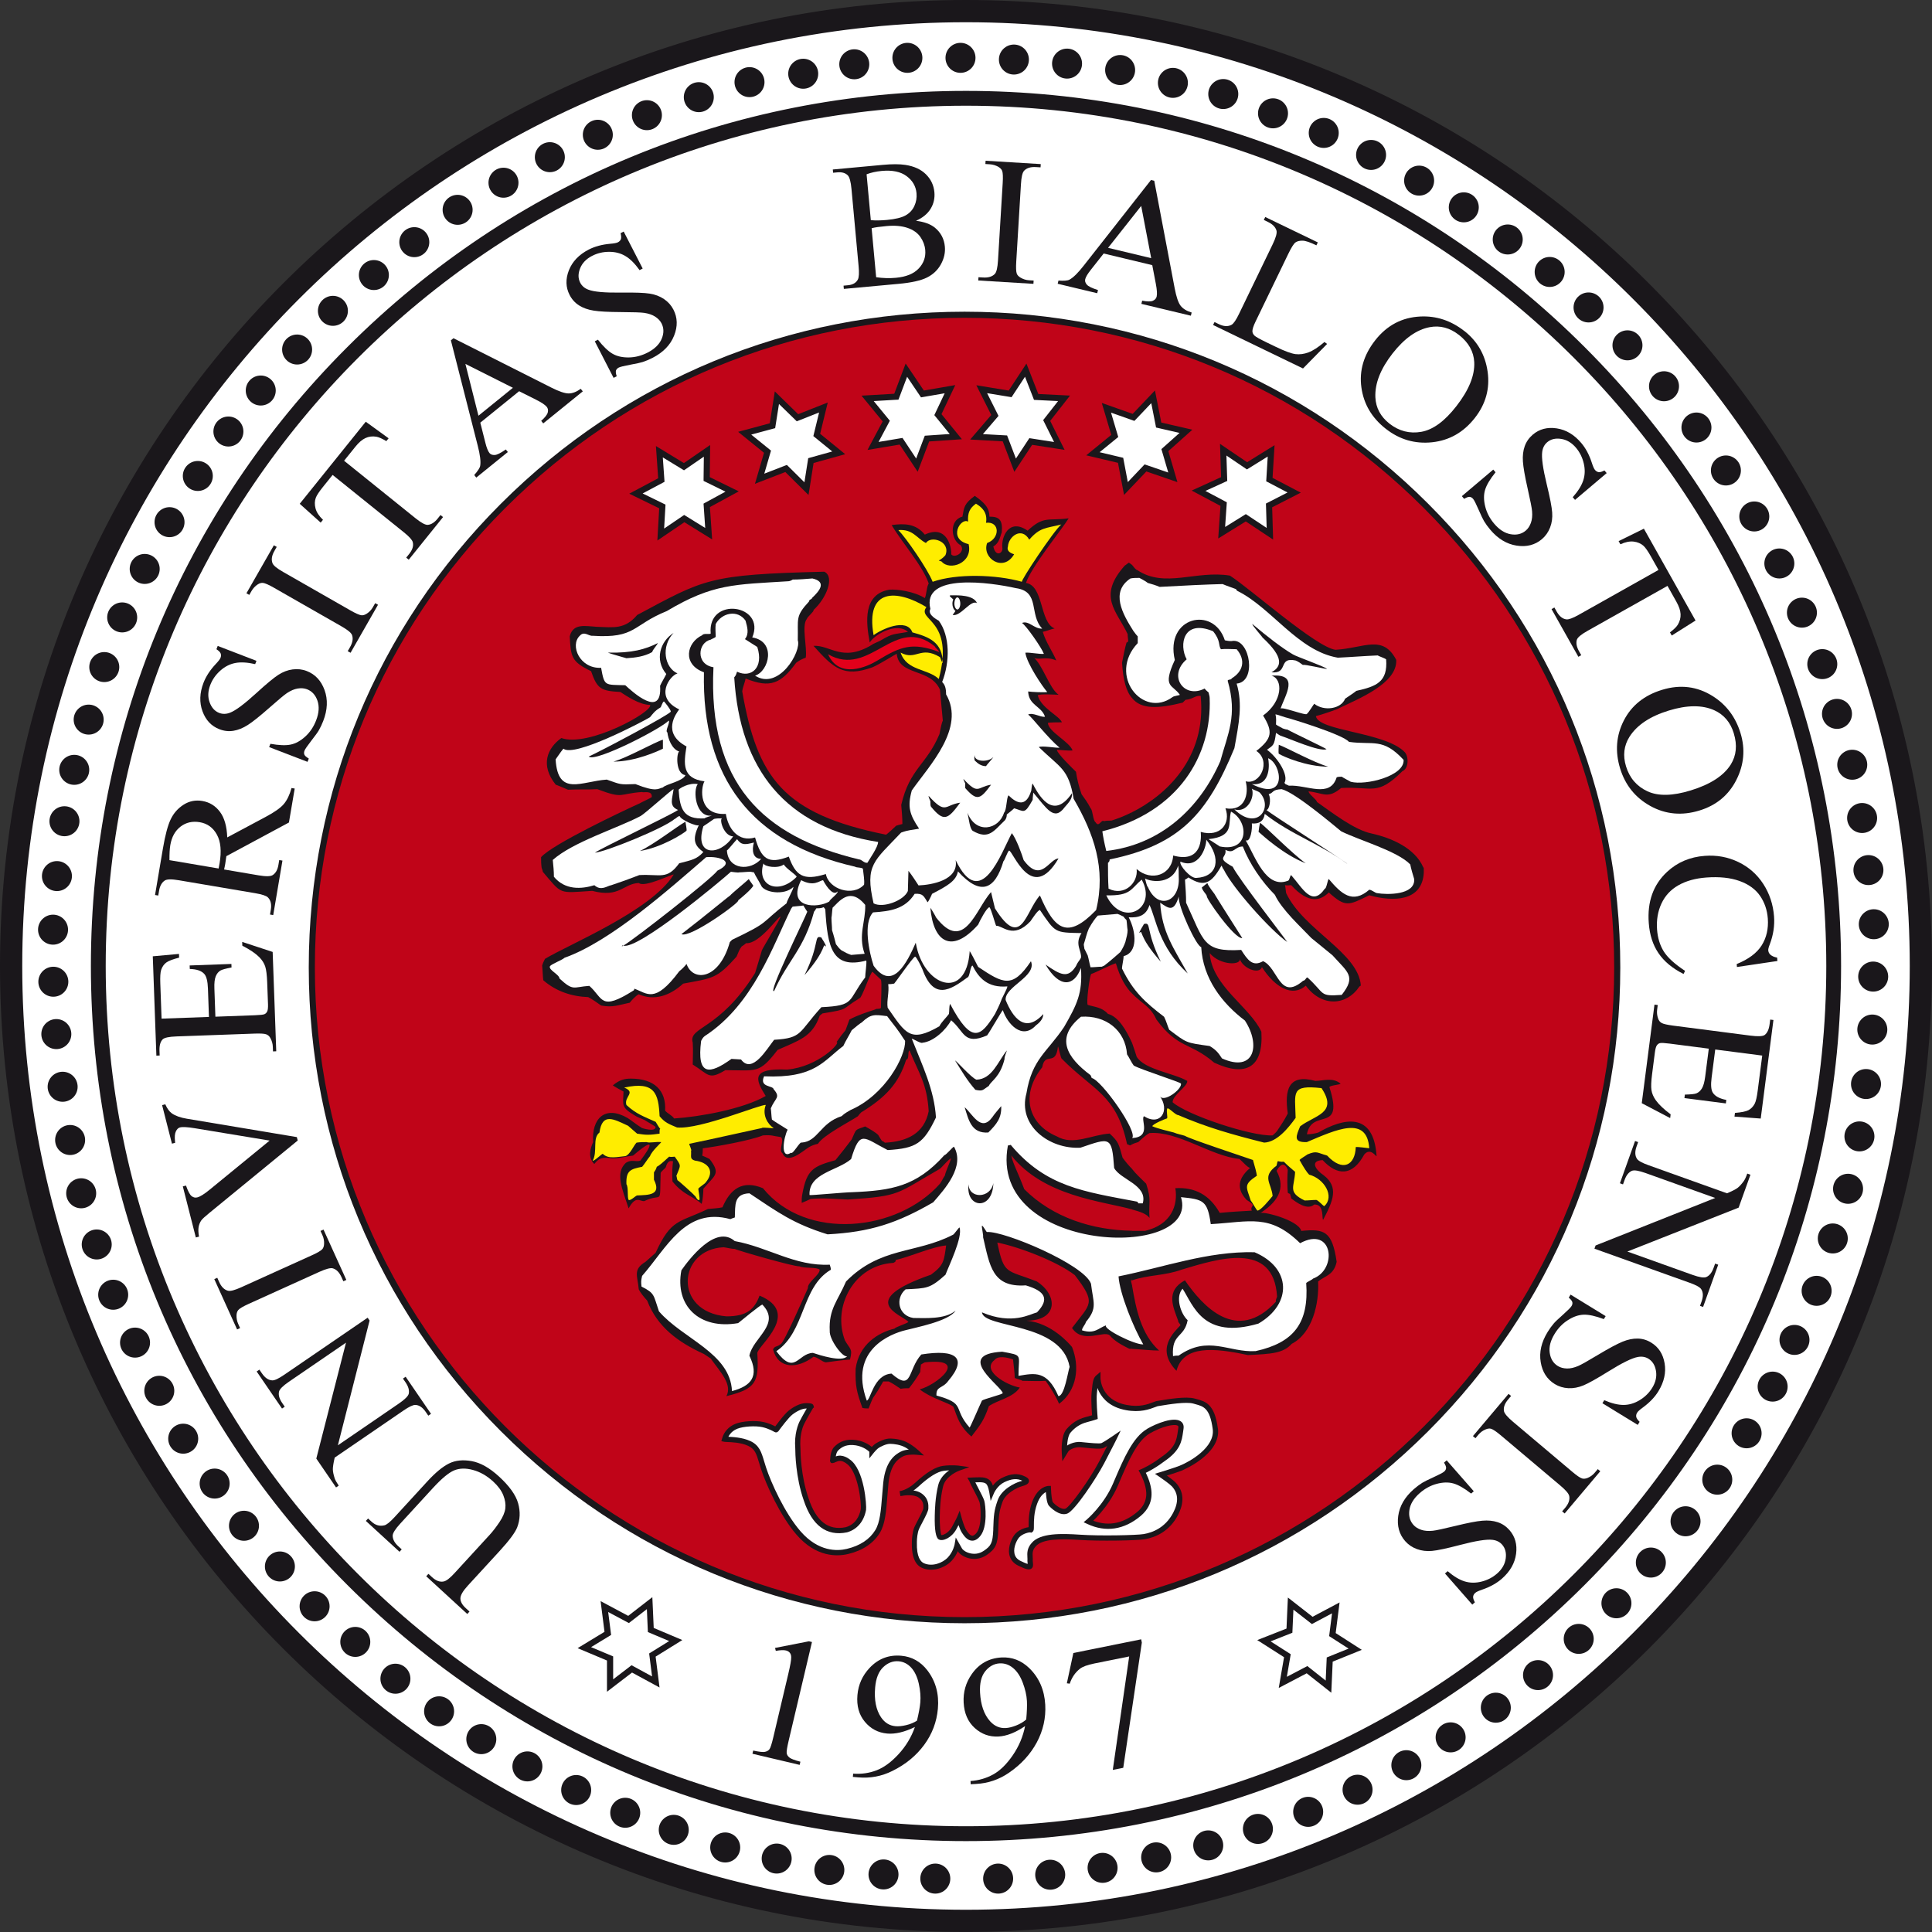 <?xml version="1.0" encoding="UTF-8"?><svg id="Warstwa_2" xmlns="http://www.w3.org/2000/svg" viewBox="0 0 575.86 575.86"><rect x="0" y="0" width="575.86" height="575.86" fill="#333333" stroke="none"/><defs><style>.cls-1,.cls-2,.cls-3{fill:#fff;}.cls-4{fill:#c00418;}.cls-5,.cls-6,.cls-7,.cls-8{fill:#1a171b;}.cls-9{fill:none;}.cls-9,.cls-6,.cls-8,.cls-10,.cls-11,.cls-3{fill-rule:evenodd;}.cls-6{stroke-width:2px;}.cls-6,.cls-7,.cls-2{stroke:#1a171b;}.cls-7,.cls-2{stroke-width:3px;}.cls-10{fill:#e2001a;}.cls-11{fill:#ffed00;}</style></defs><g id="Warstwa_1-2"><g><path class="cls-2" d="M572.54,287.93c0,157.19-127.42,284.61-284.61,284.61S3.31,445.12,3.31,287.93,130.74,3.31,287.93,3.31s284.61,127.43,284.61,284.62Z"/><path class="cls-7" d="M570.73,287.93c0,155.93-126.86,282.8-282.8,282.8S5.13,443.87,5.13,287.93,131.99,5.13,287.93,5.13s282.8,126.86,282.8,282.8ZM287.93,1.5C129.99,1.5,1.5,129.99,1.5,287.93s128.49,286.42,286.43,286.42,286.43-128.49,286.43-286.42S445.87,1.5,287.93,1.5Z"/></g><g><circle class="cls-4" cx="287.49" cy="288.37" r="194.55" transform="translate(-20.82 554.36) rotate(-85.87)"/><path class="cls-8" d="M481.13,288.37c0,106.77-86.86,193.64-193.64,193.64s-193.64-86.86-193.64-193.64c0-51.72,20.14-100.35,56.72-136.92,36.57-36.57,85.2-56.72,136.92-56.72s100.35,20.14,136.92,56.72c36.57,36.57,56.72,85.2,56.72,136.92ZM287.49,92.91c-52.21,0-101.29,20.33-138.21,57.25-36.92,36.92-57.25,86-57.25,138.21s20.33,101.29,57.25,138.21c36.92,36.92,86,57.25,138.21,57.25s101.29-20.33,138.21-57.25c36.92-36.92,57.25-86,57.25-138.21s-20.33-101.29-57.25-138.21c-36.91-36.92-86-57.25-138.21-57.25Z"/></g><g><path class="cls-8" d="M227.87,24.48c0,1.23-.5,2.35-1.31,3.16-.81,.81-1.93,1.31-3.16,1.31s-2.35-.5-3.16-1.31c-.81-.81-1.31-1.93-1.31-3.16s.5-2.35,1.31-3.16c.81-.81,1.93-1.31,3.16-1.31s2.35,.5,3.16,1.31c.81,.81,1.31,1.93,1.31,3.16Z"/><path class="cls-8" d="M212.76,28.96c0,1.23-.5,2.35-1.31,3.16-.81,.81-1.93,1.31-3.16,1.31s-2.35-.5-3.16-1.31c-.81-.81-1.31-1.93-1.31-3.16s.5-2.35,1.31-3.16c.81-.81,1.93-1.31,3.16-1.31s2.35,.5,3.16,1.31c.81,.81,1.31,1.93,1.31,3.16Z"/><path class="cls-8" d="M197.29,34.33c0,1.23-.5,2.35-1.31,3.16-.81,.81-1.93,1.31-3.16,1.31s-2.35-.5-3.16-1.31c-.81-.81-1.31-1.93-1.31-3.16s.5-2.35,1.31-3.16c.81-.81,1.93-1.31,3.16-1.31s2.35,.5,3.16,1.31,1.31,1.93,1.31,3.16Z"/><path class="cls-8" d="M182.66,40.17c0,1.23-.5,2.35-1.31,3.16-.81,.81-1.93,1.31-3.16,1.31s-2.35-.5-3.16-1.31c-.81-.81-1.31-1.93-1.31-3.16s.5-2.35,1.31-3.16c.81-.81,1.93-1.31,3.16-1.31s2.35,.5,3.16,1.31c.81,.81,1.31,1.93,1.31,3.16Z"/><path class="cls-8" d="M168.36,46.85c0,1.23-.5,2.35-1.31,3.16-.81,.81-1.93,1.31-3.16,1.31s-2.35-.5-3.16-1.31c-.81-.81-1.31-1.93-1.31-3.16s.5-2.35,1.31-3.16,1.93-1.31,3.16-1.31,2.35,.5,3.16,1.31c.81,.81,1.31,1.93,1.31,3.16Z"/><path class="cls-8" d="M154.54,54.46c0,1.23-.5,2.35-1.31,3.16-.81,.81-1.93,1.31-3.16,1.31s-2.35-.5-3.16-1.31c-.81-.81-1.31-1.93-1.31-3.16s.5-2.35,1.31-3.16c.81-.81,1.93-1.31,3.16-1.31s2.35,.5,3.16,1.31c.81,.81,1.31,1.93,1.31,3.16Z"/><path class="cls-8" d="M140.87,62.54c0,1.23-.5,2.35-1.31,3.16-.81,.81-1.93,1.31-3.16,1.31s-2.35-.5-3.16-1.31c-.81-.81-1.31-1.93-1.31-3.16s.5-2.35,1.31-3.16c.81-.81,1.93-1.31,3.16-1.31s2.35,.5,3.16,1.31c.81,.81,1.31,1.93,1.31,3.16Z"/><path class="cls-8" d="M127.96,72.18c0,1.23-.5,2.35-1.31,3.16-.81,.81-1.93,1.31-3.16,1.31s-2.35-.5-3.16-1.31c-.81-.81-1.31-1.93-1.31-3.16s.5-2.35,1.31-3.16c.81-.81,1.93-1.31,3.16-1.31s2.35,.5,3.16,1.31c.81,.81,1.31,1.93,1.31,3.16Z"/><path class="cls-8" d="M115.91,81.98c0,1.24-.5,2.35-1.31,3.16-.81,.81-1.93,1.31-3.16,1.31s-2.35-.5-3.16-1.31c-.81-.81-1.31-1.93-1.31-3.16s.5-2.35,1.31-3.16c.81-.81,1.93-1.31,3.16-1.31s2.35,.5,3.16,1.31c.81,.81,1.31,1.93,1.31,3.16Z"/><path class="cls-8" d="M103.7,92.65c0,1.23-.5,2.35-1.31,3.16-.81,.81-1.93,1.31-3.16,1.31s-2.35-.5-3.16-1.31c-.81-.81-1.31-1.93-1.31-3.16s.5-2.35,1.31-3.16c.81-.81,1.93-1.31,3.16-1.31s2.35,.5,3.16,1.31c.81,.81,1.31,1.93,1.31,3.16Z"/><path class="cls-8" d="M93.03,104.18c0,1.23-.5,2.35-1.31,3.16s-1.93,1.31-3.16,1.31-2.35-.5-3.16-1.31c-.81-.81-1.31-1.93-1.31-3.16s.5-2.35,1.31-3.16c.81-.81,1.93-1.31,3.16-1.31s2.35,.5,3.16,1.31c.81,.81,1.31,1.93,1.31,3.16Z"/><path class="cls-8" d="M82.19,116.4c0,1.23-.5,2.35-1.31,3.16-.81,.81-1.93,1.31-3.16,1.31s-2.35-.5-3.16-1.31c-.81-.81-1.31-1.93-1.31-3.16s.5-2.35,1.31-3.16c.81-.81,1.93-1.31,3.16-1.31s2.35,.5,3.16,1.31c.81,.81,1.31,1.93,1.31,3.16Z"/><path class="cls-8" d="M72.55,128.62c0,1.23-.5,2.35-1.31,3.16-.81,.81-1.93,1.31-3.16,1.31s-2.35-.5-3.16-1.31c-.81-.81-1.31-1.93-1.31-3.16s.5-2.35,1.31-3.16c.81-.81,1.93-1.31,3.16-1.31s2.35,.5,3.16,1.31c.81,.81,1.31,1.93,1.31,3.16Z"/><path class="cls-8" d="M63.43,141.87c0,1.23-.5,2.35-1.31,3.16-.81,.81-1.93,1.31-3.16,1.31s-2.35-.5-3.16-1.31c-.81-.81-1.31-1.93-1.31-3.16s.5-2.35,1.31-3.16c.81-.81,1.93-1.31,3.16-1.31s2.35,.5,3.16,1.31c.81,.81,1.31,1.93,1.31,3.16Z"/><path class="cls-8" d="M55,155.64c0,1.23-.5,2.35-1.31,3.16-.81,.81-1.93,1.31-3.16,1.31s-2.35-.5-3.16-1.31c-.81-.81-1.31-1.93-1.31-3.16s.5-2.35,1.31-3.16c.81-.81,1.93-1.31,3.16-1.31s2.35,.5,3.16,1.31c.81,.81,1.31,1.93,1.31,3.16Z"/><path class="cls-8" d="M47.6,169.58c0,1.23-.5,2.35-1.31,3.16-.81,.81-1.93,1.31-3.16,1.31s-2.35-.5-3.16-1.31-1.31-1.93-1.31-3.16,.5-2.35,1.31-3.16c.81-.81,1.93-1.31,3.16-1.31s2.35,.5,3.16,1.31c.81,.81,1.31,1.93,1.31,3.16Z"/><path class="cls-8" d="M40.89,184.03c0,1.23-.5,2.35-1.31,3.16-.81,.81-1.93,1.31-3.16,1.31s-2.35-.5-3.16-1.31c-.81-.81-1.31-1.93-1.31-3.16s.5-2.35,1.31-3.16c.81-.81,1.93-1.31,3.16-1.31s2.35,.5,3.16,1.31c.81,.81,1.31,1.93,1.31,3.16Z"/><path class="cls-8" d="M35.55,198.83c0,1.23-.5,2.35-1.31,3.16s-1.93,1.31-3.16,1.31-2.35-.5-3.16-1.31-1.31-1.93-1.31-3.16,.5-2.35,1.31-3.16c.81-.81,1.93-1.31,3.16-1.31s2.35,.5,3.16,1.31c.81,.81,1.31,1.93,1.31,3.16Z"/><path class="cls-8" d="M30.9,214.49c0,1.23-.5,2.35-1.31,3.16-.81,.81-1.93,1.31-3.16,1.31s-2.35-.5-3.16-1.31c-.81-.81-1.31-1.93-1.31-3.16s.5-2.35,1.31-3.16c.81-.81,1.93-1.31,3.16-1.31s2.35,.5,3.16,1.31c.81,.81,1.31,1.93,1.31,3.16Z"/><path class="cls-8" d="M26.6,229.46c0,1.23-.5,2.35-1.31,3.16-.81,.81-1.93,1.31-3.16,1.31s-2.35-.5-3.16-1.31c-.81-.81-1.31-1.93-1.31-3.16s.5-2.35,1.31-3.16c.81-.81,1.93-1.31,3.16-1.31s2.35,.5,3.16,1.31c.81,.81,1.31,1.93,1.31,3.16Z"/><path class="cls-8" d="M23.68,244.78c0,1.23-.5,2.35-1.31,3.16s-1.93,1.31-3.16,1.31-2.35-.5-3.16-1.31c-.81-.81-1.31-1.93-1.31-3.16s.5-2.35,1.31-3.16,1.93-1.31,3.16-1.31,2.35,.5,3.16,1.31c.81,.81,1.31,1.93,1.31,3.16Z"/><path class="cls-8" d="M21.44,261.13c0,1.23-.5,2.35-1.31,3.16-.81,.81-1.93,1.31-3.16,1.31s-2.35-.5-3.16-1.31c-.81-.81-1.31-1.93-1.31-3.16s.5-2.35,1.31-3.16c.81-.81,1.93-1.31,3.16-1.31s2.35,.5,3.16,1.31c.81,.81,1.31,1.93,1.31,3.16Z"/><path class="cls-8" d="M20.28,277.1c0,1.23-.5,2.35-1.31,3.16-.81,.81-1.93,1.31-3.16,1.31s-2.35-.5-3.16-1.31c-.81-.81-1.31-1.93-1.31-3.16s.5-2.35,1.31-3.16c.81-.81,1.93-1.31,3.16-1.31s2.35,.5,3.16,1.31c.81,.81,1.31,1.93,1.31,3.16Z"/><path class="cls-8" d="M20.37,292.62c0,1.23-.5,2.35-1.31,3.16-.81,.81-1.93,1.31-3.16,1.31s-2.35-.5-3.16-1.31c-.81-.81-1.31-1.93-1.31-3.16s.5-2.35,1.31-3.16c.81-.81,1.93-1.31,3.16-1.31s2.35,.5,3.16,1.31c.81,.81,1.31,1.93,1.31,3.16Z"/><path class="cls-8" d="M21.26,308.23c0,1.23-.5,2.35-1.31,3.16-.81,.81-1.93,1.31-3.16,1.31s-2.35-.5-3.16-1.31c-.81-.81-1.31-1.93-1.31-3.16s.5-2.36,1.31-3.17c.81-.81,1.93-1.31,3.16-1.31s2.35,.5,3.16,1.31c.81,.81,1.31,1.93,1.31,3.17Z"/><path class="cls-8" d="M23.14,323.93c0,1.23-.5,2.35-1.31,3.16-.81,.81-1.93,1.31-3.16,1.31s-2.35-.5-3.16-1.31c-.81-.81-1.31-1.93-1.31-3.16s.5-2.36,1.31-3.17c.81-.81,1.93-1.31,3.16-1.31s2.35,.5,3.16,1.31c.81,.81,1.31,1.93,1.31,3.17Z"/><path class="cls-8" d="M25.37,339.8c0,1.23-.5,2.35-1.31,3.16-.81,.81-1.93,1.31-3.16,1.31s-2.35-.5-3.16-1.31c-.81-.81-1.31-1.93-1.31-3.16s.5-2.36,1.31-3.17c.81-.81,1.93-1.31,3.16-1.31s2.36,.5,3.16,1.31c.81,.81,1.31,1.93,1.31,3.17Z"/><path class="cls-8" d="M28.67,355.68c0,1.23-.5,2.35-1.31,3.16-.81,.81-1.93,1.31-3.16,1.31s-2.35-.5-3.16-1.31c-.81-.81-1.31-1.93-1.31-3.16s.5-2.36,1.31-3.17c.81-.81,1.93-1.31,3.16-1.31s2.35,.5,3.16,1.31c.81,.81,1.31,1.93,1.31,3.17Z"/><path class="cls-8" d="M33.3,370.93c0,1.23-.5,2.35-1.31,3.16-.81,.81-1.93,1.31-3.16,1.31s-2.35-.5-3.16-1.31c-.81-.81-1.31-1.93-1.31-3.16s.5-2.35,1.31-3.16c.81-.81,1.93-1.31,3.16-1.31s2.35,.5,3.16,1.31c.81,.81,1.31,1.93,1.31,3.16Z"/><path class="cls-8" d="M38.21,385.92c0,1.23-.5,2.35-1.31,3.16-.81,.81-1.93,1.31-3.16,1.31s-2.35-.5-3.16-1.31c-.81-.81-1.31-1.93-1.31-3.16s.5-2.36,1.31-3.17c.81-.81,1.93-1.31,3.16-1.31s2.35,.5,3.16,1.31c.81,.81,1.31,1.93,1.31,3.17Z"/><path class="cls-8" d="M44.72,400.19c0,1.23-.5,2.35-1.31,3.16-.81,.81-1.93,1.31-3.16,1.31s-2.35-.5-3.16-1.31c-.81-.81-1.31-1.93-1.31-3.16s.5-2.36,1.31-3.17c.81-.81,1.93-1.31,3.16-1.31s2.35,.5,3.16,1.31c.81,.81,1.31,1.93,1.31,3.17Z"/><path class="cls-8" d="M51.95,414.55c0,1.23-.5,2.35-1.31,3.16-.81,.81-1.93,1.31-3.16,1.31s-2.35-.5-3.16-1.31c-.81-.81-1.31-1.93-1.31-3.16s.5-2.36,1.31-3.17c.81-.81,1.93-1.31,3.16-1.31s2.35,.5,3.16,1.31c.81,.81,1.31,1.93,1.31,3.17Z"/><path class="cls-8" d="M59.08,428.82c0,1.23-.5,2.35-1.31,3.16-.81,.81-1.93,1.31-3.16,1.31s-2.35-.5-3.16-1.31c-.81-.81-1.31-1.93-1.31-3.16s.5-2.36,1.31-3.16c.81-.81,1.93-1.31,3.16-1.31s2.35,.5,3.16,1.31c.81,.81,1.31,1.93,1.31,3.16Z"/><path class="cls-8" d="M68.45,442.2c0,1.23-.5,2.35-1.31,3.16-.81,.81-1.93,1.31-3.16,1.31s-2.35-.5-3.16-1.31c-.81-.81-1.31-1.93-1.31-3.16s.5-2.35,1.31-3.16c.81-.81,1.93-1.31,3.16-1.31s2.35,.5,3.16,1.31c.81,.81,1.31,1.93,1.31,3.16Z"/><path class="cls-8" d="M77.19,454.78c0,1.23-.5,2.35-1.31,3.16-.81,.81-1.93,1.31-3.16,1.31s-2.35-.5-3.16-1.31c-.81-.81-1.31-1.93-1.31-3.16s.5-2.36,1.31-3.17c.81-.81,1.93-1.31,3.16-1.31s2.35,.5,3.16,1.31c.81,.81,1.31,1.93,1.31,3.17Z"/><path class="cls-8" d="M87.9,466.91c0,1.23-.5,2.35-1.31,3.16-.81,.81-1.93,1.31-3.16,1.31s-2.35-.5-3.16-1.31c-.81-.81-1.31-1.93-1.31-3.16s.5-2.35,1.31-3.16c.81-.81,1.93-1.31,3.16-1.31s2.35,.5,3.16,1.31c.81,.81,1.31,1.93,1.31,3.16Z"/><path class="cls-8" d="M98.24,478.78c0,1.23-.5,2.35-1.31,3.16-.81,.81-1.93,1.31-3.16,1.31s-2.35-.5-3.16-1.31c-.81-.81-1.31-1.93-1.31-3.16s.5-2.36,1.31-3.17c.81-.81,1.93-1.31,3.16-1.31s2.35,.5,3.16,1.31c.81,.81,1.31,1.93,1.31,3.17Z"/><path class="cls-8" d="M110.37,489.39c0,1.23-.5,2.35-1.31,3.16-.81,.81-1.93,1.31-3.16,1.31s-2.35-.5-3.16-1.31c-.81-.81-1.31-1.93-1.31-3.16s.5-2.35,1.31-3.16c.81-.81,1.93-1.31,3.16-1.31s2.35,.5,3.16,1.31c.81,.81,1.31,1.93,1.31,3.16Z"/><path class="cls-8" d="M122.33,500.37c0,1.23-.5,2.35-1.31,3.16-.81,.81-1.93,1.31-3.16,1.31s-2.35-.5-3.16-1.31c-.81-.81-1.31-1.93-1.31-3.16s.5-2.36,1.31-3.17c.81-.81,1.93-1.31,3.16-1.31s2.35,.5,3.16,1.31c.81,.81,1.31,1.93,1.31,3.17Z"/><path class="cls-8" d="M135.35,510.08c0,1.23-.5,2.35-1.31,3.16-.81,.81-1.93,1.31-3.16,1.31s-2.35-.5-3.16-1.31c-.81-.81-1.31-1.93-1.31-3.16s.5-2.35,1.31-3.16c.81-.81,1.93-1.31,3.16-1.31s2.35,.5,3.16,1.31c.81,.81,1.31,1.93,1.31,3.16Z"/><path class="cls-8" d="M147.93,518.38c0,1.23-.5,2.35-1.31,3.16s-1.93,1.31-3.16,1.31-2.35-.5-3.16-1.31c-.81-.81-1.31-1.93-1.31-3.16s.5-2.36,1.31-3.17c.81-.81,1.93-1.31,3.16-1.31s2.35,.5,3.16,1.31c.81,.81,1.31,1.93,1.31,3.17Z"/><path class="cls-8" d="M161.67,526.5c0,1.23-.5,2.35-1.31,3.16-.81,.81-1.93,1.31-3.16,1.31s-2.35-.5-3.16-1.31c-.81-.81-1.31-1.93-1.31-3.16s.5-2.35,1.31-3.16c.81-.81,1.93-1.31,3.16-1.31s2.35,.5,3.16,1.31c.81,.81,1.31,1.93,1.31,3.16Z"/><path class="cls-8" d="M176.21,533.55c0,1.23-.5,2.35-1.31,3.16-.81,.81-1.93,1.31-3.16,1.31s-2.35-.5-3.16-1.31c-.81-.81-1.31-1.93-1.31-3.16s.5-2.36,1.31-3.17c.81-.81,1.93-1.31,3.16-1.31s2.35,.5,3.16,1.31c.81,.81,1.31,1.93,1.31,3.17Z"/><path class="cls-8" d="M190.83,540.32c0,1.23-.5,2.35-1.31,3.16-.81,.81-1.93,1.31-3.16,1.31s-2.35-.5-3.16-1.31c-.81-.81-1.31-1.93-1.31-3.16s.5-2.35,1.31-3.16c.81-.81,1.93-1.31,3.16-1.31s2.35,.5,3.16,1.31c.81,.81,1.31,1.93,1.31,3.16Z"/><path class="cls-8" d="M205.29,545.41c0,1.23-.5,2.35-1.31,3.16-.81,.81-1.93,1.31-3.16,1.31s-2.35-.5-3.16-1.31c-.81-.81-1.31-1.93-1.31-3.16s.5-2.35,1.31-3.16c.81-.81,1.93-1.31,3.16-1.31s2.35,.5,3.16,1.31c.81,.81,1.31,1.93,1.31,3.16Z"/><path class="cls-8" d="M220.63,550.67c0,1.23-.5,2.35-1.31,3.16-.81,.81-1.93,1.31-3.16,1.31s-2.35-.5-3.16-1.31c-.81-.81-1.31-1.93-1.31-3.16s.5-2.36,1.31-3.17c.81-.81,1.93-1.31,3.16-1.31s2.35,.5,3.16,1.31c.81,.81,1.31,1.93,1.31,3.17Z"/><path class="cls-8" d="M235.97,553.97c0,1.23-.5,2.35-1.31,3.16-.81,.81-1.93,1.31-3.16,1.31s-2.35-.5-3.16-1.31c-.81-.81-1.31-1.93-1.31-3.16s.5-2.35,1.31-3.16c.81-.81,1.93-1.31,3.16-1.31s2.35,.5,3.16,1.31c.81,.81,1.31,1.93,1.31,3.16Z"/><path class="cls-8" d="M251.67,557.36c0,1.23-.5,2.35-1.31,3.16-.81,.81-1.93,1.31-3.16,1.31s-2.35-.5-3.16-1.31c-.81-.81-1.31-1.93-1.31-3.16s.5-2.35,1.31-3.16c.81-.81,1.93-1.31,3.16-1.31s2.35,.5,3.16,1.31c.81,.81,1.31,1.93,1.31,3.16Z"/><path class="cls-8" d="M267.81,558.7c0,1.23-.5,2.35-1.31,3.16-.81,.81-1.93,1.31-3.16,1.31s-2.35-.5-3.16-1.31c-.81-.81-1.31-1.93-1.31-3.16s.5-2.35,1.31-3.16c.81-.81,1.93-1.31,3.16-1.31s2.35,.5,3.16,1.31c.81,.81,1.31,1.93,1.31,3.16Z"/><path class="cls-8" d="M283.25,559.95c0,1.23-.5,2.35-1.31,3.16-.81,.81-1.93,1.31-3.16,1.31s-2.35-.5-3.16-1.31c-.81-.81-1.31-1.93-1.31-3.16s.5-2.36,1.31-3.17c.81-.81,1.93-1.31,3.16-1.31s2.35,.5,3.16,1.31c.81,.81,1.31,1.93,1.31,3.17Z"/><path class="cls-8" d="M301.98,559.95c0,1.23-.5,2.35-1.31,3.16-.81,.81-1.93,1.31-3.16,1.31s-2.35-.5-3.16-1.31c-.81-.81-1.31-1.93-1.31-3.16s.5-2.36,1.31-3.17c.81-.81,1.93-1.31,3.16-1.31s2.35,.5,3.16,1.31c.81,.81,1.31,1.93,1.31,3.17Z"/><path class="cls-8" d="M317.5,558.79c0,1.23-.5,2.35-1.31,3.16-.81,.81-1.93,1.31-3.16,1.31s-2.35-.5-3.16-1.31c-.81-.81-1.31-1.93-1.31-3.16s.5-2.35,1.31-3.16c.81-.81,1.93-1.31,3.16-1.31s2.36,.5,3.16,1.31c.81,.81,1.31,1.93,1.31,3.16Z"/><path class="cls-8" d="M333.11,556.74c0,1.23-.5,2.35-1.31,3.16-.81,.81-1.93,1.31-3.16,1.31s-2.35-.5-3.16-1.31c-.81-.81-1.31-1.93-1.31-3.16s.5-2.35,1.31-3.16c.81-.81,1.93-1.31,3.16-1.31s2.35,.5,3.16,1.31c.81,.81,1.31,1.93,1.31,3.16Z"/><path class="cls-8" d="M349.08,553.62c0,1.23-.5,2.35-1.31,3.16-.81,.81-1.93,1.31-3.16,1.31s-2.35-.5-3.16-1.31c-.81-.81-1.31-1.93-1.31-3.16s.5-2.36,1.31-3.17c.81-.81,1.93-1.31,3.16-1.31s2.35,.5,3.16,1.31c.81,.81,1.31,1.93,1.31,3.17Z"/><path class="cls-8" d="M364.6,550.04c0,1.23-.5,2.35-1.31,3.16-.81,.81-1.93,1.31-3.16,1.31s-2.35-.5-3.16-1.31c-.81-.81-1.31-1.93-1.31-3.16s.5-2.35,1.31-3.16c.81-.81,1.93-1.31,3.16-1.31s2.35,.5,3.16,1.31c.81,.81,1.31,1.93,1.31,3.16Z"/><path class="cls-8" d="M379.41,545.14c0,1.23-.5,2.35-1.31,3.16-.81,.81-1.93,1.31-3.16,1.31s-2.35-.5-3.16-1.31c-.81-.81-1.31-1.93-1.31-3.16s.5-2.36,1.31-3.17c.81-.81,1.93-1.31,3.16-1.31s2.36,.5,3.16,1.31c.81,.81,1.31,1.93,1.31,3.17Z"/><path class="cls-8" d="M394.39,540.05c0,1.23-.5,2.35-1.31,3.16-.81,.81-1.93,1.31-3.16,1.31s-2.35-.5-3.16-1.31c-.81-.81-1.31-1.93-1.31-3.16s.5-2.36,1.31-3.17c.81-.81,1.93-1.31,3.16-1.31s2.35,.5,3.16,1.31c.81,.81,1.31,1.93,1.31,3.17Z"/><path class="cls-8" d="M409.11,533.45c0,1.23-.5,2.35-1.31,3.16-.81,.81-1.93,1.31-3.16,1.31s-2.35-.5-3.16-1.31c-.81-.81-1.31-1.93-1.31-3.16s.5-2.35,1.31-3.16c.81-.81,1.93-1.31,3.16-1.31s2.36,.5,3.16,1.31c.81,.81,1.31,1.93,1.31,3.16Z"/><path class="cls-8" d="M423.65,526.14c0,1.23-.5,2.35-1.31,3.16-.81,.81-1.93,1.31-3.16,1.31s-2.35-.5-3.16-1.31c-.81-.81-1.31-1.93-1.31-3.16s.5-2.35,1.31-3.16c.81-.81,1.93-1.31,3.16-1.31s2.36,.5,3.16,1.31c.81,.81,1.31,1.93,1.31,3.16Z"/><path class="cls-8" d="M436.85,517.85c0,1.23-.5,2.35-1.31,3.16-.81,.81-1.93,1.31-3.16,1.31s-2.35-.5-3.16-1.31c-.81-.81-1.31-1.93-1.31-3.16s.5-2.36,1.31-3.17c.81-.81,1.93-1.31,3.16-1.31s2.35,.5,3.16,1.31c.81,.81,1.31,1.93,1.31,3.17Z"/><path class="cls-8" d="M450.32,509.01c0,1.23-.5,2.35-1.31,3.16-.81,.81-1.93,1.31-3.16,1.31s-2.35-.5-3.16-1.31c-.81-.81-1.31-1.93-1.31-3.16s.5-2.36,1.31-3.17c.81-.81,1.93-1.31,3.16-1.31s2.36,.5,3.16,1.31c.81,.81,1.31,1.93,1.31,3.17Z"/><path class="cls-8" d="M462.9,499.29c0,1.23-.5,2.35-1.31,3.16-.81,.81-1.93,1.31-3.16,1.31s-2.35-.5-3.16-1.31-1.31-1.93-1.31-3.16,.5-2.35,1.31-3.16c.81-.81,1.93-1.31,3.16-1.31s2.35,.5,3.16,1.31c.81,.81,1.31,1.93,1.31,3.16Z"/><path class="cls-8" d="M475.03,488.49c0,1.23-.5,2.35-1.31,3.16-.81,.81-1.93,1.31-3.16,1.31s-2.35-.5-3.16-1.31c-.81-.81-1.31-1.93-1.31-3.16s.5-2.35,1.31-3.16,1.93-1.31,3.16-1.31,2.35,.5,3.16,1.31c.81,.81,1.31,1.93,1.31,3.16Z"/><path class="cls-8" d="M486.27,477.88c0,1.23-.5,2.35-1.31,3.16-.81,.81-1.93,1.31-3.16,1.31s-2.35-.5-3.16-1.31c-.81-.81-1.31-1.93-1.31-3.16s.5-2.36,1.31-3.17c.81-.81,1.93-1.31,3.16-1.31s2.36,.5,3.16,1.31c.81,.81,1.31,1.93,1.31,3.17Z"/><path class="cls-8" d="M496.53,465.75c0,1.23-.5,2.35-1.31,3.16-.81,.81-1.93,1.31-3.16,1.31s-2.35-.5-3.16-1.31c-.81-.81-1.31-1.93-1.31-3.16s.5-2.36,1.31-3.17c.81-.81,1.93-1.31,3.16-1.31s2.36,.5,3.16,1.31c.81,.81,1.31,1.93,1.31,3.17Z"/><path class="cls-8" d="M506.87,453.44c0,1.23-.5,2.35-1.31,3.16-.81,.81-1.93,1.31-3.16,1.31s-2.35-.5-3.16-1.31-1.31-1.93-1.31-3.16,.5-2.36,1.31-3.17c.81-.81,1.93-1.31,3.16-1.31s2.35,.5,3.16,1.31c.81,.81,1.31,1.93,1.31,3.17Z"/><path class="cls-8" d="M516.33,441.04c0,1.23-.5,2.35-1.31,3.16-.81,.81-1.93,1.31-3.16,1.31s-2.35-.5-3.16-1.31c-.81-.81-1.31-1.93-1.31-3.16s.5-2.36,1.31-3.17c.81-.81,1.93-1.31,3.16-1.31s2.35,.5,3.16,1.31c.81,.81,1.31,1.93,1.31,3.17Z"/><path class="cls-8" d="M525.07,427.21c0,1.23-.5,2.35-1.31,3.16-.81,.81-1.93,1.31-3.16,1.31s-2.35-.5-3.16-1.31c-.81-.81-1.31-1.93-1.31-3.16s.5-2.35,1.31-3.16c.81-.81,1.93-1.31,3.16-1.31s2.35,.5,3.16,1.31c.81,.81,1.31,1.93,1.31,3.16Z"/><path class="cls-8" d="M532.83,413.3c0,1.23-.5,2.35-1.31,3.16-.81,.81-1.93,1.31-3.16,1.31s-2.35-.5-3.16-1.31c-.81-.81-1.31-1.93-1.31-3.16s.5-2.35,1.31-3.16c.81-.81,1.93-1.31,3.16-1.31s2.35,.5,3.16,1.31c.81,.81,1.31,1.93,1.31,3.16Z"/><path class="cls-8" d="M539.34,399.38c0,1.23-.5,2.35-1.31,3.16-.81,.81-1.93,1.31-3.16,1.31s-2.35-.5-3.16-1.31c-.81-.81-1.31-1.93-1.31-3.16s.5-2.35,1.31-3.16c.81-.81,1.93-1.31,3.16-1.31s2.35,.5,3.16,1.31c.81,.81,1.31,1.93,1.31,3.16Z"/><path class="cls-8" d="M545.94,384.75c0,1.23-.5,2.35-1.31,3.16-.81,.81-1.93,1.31-3.16,1.31s-2.35-.5-3.16-1.31c-.81-.81-1.31-1.93-1.31-3.16s.5-2.35,1.31-3.16c.81-.81,1.93-1.31,3.16-1.31s2.35,.5,3.16,1.31c.81,.81,1.31,1.93,1.31,3.16Z"/><path class="cls-8" d="M550.76,369.14c0,1.23-.5,2.35-1.31,3.16-.81,.81-1.93,1.31-3.16,1.31s-2.35-.5-3.16-1.31c-.81-.81-1.31-1.93-1.31-3.16s.5-2.35,1.31-3.16c.81-.81,1.93-1.31,3.16-1.31s2.35,.5,3.16,1.31c.81,.81,1.31,1.93,1.31,3.16Z"/><path class="cls-8" d="M555.31,354.34c0,1.23-.5,2.35-1.31,3.16-.81,.81-1.93,1.31-3.16,1.31s-2.35-.5-3.16-1.31c-.81-.81-1.31-1.93-1.31-3.16s.5-2.36,1.31-3.17c.81-.81,1.93-1.31,3.16-1.31s2.35,.5,3.16,1.31c.81,.81,1.31,1.93,1.31,3.17Z"/><path class="cls-8" d="M558.7,338.72c0,1.23-.5,2.35-1.31,3.16-.81,.81-1.93,1.31-3.16,1.31s-2.35-.5-3.16-1.31c-.81-.81-1.31-1.93-1.31-3.16s.5-2.35,1.31-3.16,1.93-1.31,3.16-1.31,2.35,.5,3.16,1.31c.81,.81,1.31,1.93,1.31,3.16Z"/><path class="cls-8" d="M560.66,323.11c0,1.23-.5,2.35-1.31,3.16-.81,.81-1.93,1.31-3.16,1.31s-2.35-.5-3.16-1.31c-.81-.81-1.31-1.93-1.31-3.16s.5-2.35,1.31-3.16c.81-.81,1.92-1.31,3.16-1.31s2.36,.5,3.16,1.31c.81,.81,1.31,1.93,1.31,3.16Z"/><path class="cls-8" d="M562.54,306.88c0,1.23-.5,2.35-1.31,3.16-.81,.81-1.93,1.31-3.16,1.31s-2.35-.5-3.16-1.31c-.81-.81-1.31-1.93-1.31-3.16s.5-2.36,1.31-3.17c.81-.81,1.93-1.31,3.16-1.31s2.35,.5,3.16,1.31c.81,.81,1.31,1.93,1.31,3.17Z"/><path class="cls-8" d="M562.8,291.09c0,1.23-.5,2.35-1.31,3.16-.81,.81-1.93,1.31-3.16,1.31s-2.35-.5-3.16-1.31c-.81-.81-1.31-1.93-1.31-3.16s.5-2.36,1.31-3.17c.81-.81,1.93-1.31,3.16-1.31s2.36,.5,3.16,1.31c.81,.81,1.31,1.93,1.31,3.17Z"/><path class="cls-8" d="M562.98,275.48c0,1.23-.5,2.35-1.31,3.16-.81,.81-1.93,1.31-3.16,1.31s-2.35-.5-3.16-1.31c-.81-.81-1.31-1.93-1.31-3.16s.5-2.36,1.31-3.16c.81-.81,1.93-1.31,3.16-1.31s2.36,.5,3.16,1.31c.81,.81,1.31,1.93,1.31,3.16Z"/><path class="cls-8" d="M561.38,259.34c0,1.23-.5,2.35-1.31,3.16-.81,.81-1.93,1.31-3.16,1.31s-2.35-.5-3.16-1.31c-.81-.81-1.31-1.93-1.31-3.16s.5-2.36,1.31-3.16c.81-.81,1.93-1.31,3.16-1.31s2.36,.5,3.16,1.31c.81,.81,1.31,1.93,1.31,3.16Z"/><path class="cls-8" d="M559.5,243.82c0,1.23-.5,2.35-1.31,3.16-.81,.81-1.93,1.31-3.16,1.31s-2.35-.5-3.16-1.31c-.81-.81-1.31-1.93-1.31-3.16s.5-2.36,1.31-3.16c.81-.81,1.93-1.31,3.16-1.31s2.35,.5,3.16,1.31c.81,.81,1.31,1.93,1.31,3.16Z"/><path class="cls-8" d="M556.56,227.94c0,1.23-.5,2.35-1.31,3.16-.81,.81-1.93,1.31-3.16,1.31s-2.35-.5-3.16-1.31c-.81-.81-1.31-1.93-1.31-3.16s.5-2.36,1.31-3.16c.81-.81,1.93-1.31,3.16-1.31s2.35,.5,3.16,1.31c.81,.81,1.31,1.93,1.31,3.16Z"/><path class="cls-8" d="M552.01,212.78c0,1.23-.5,2.35-1.31,3.16-.81,.81-1.93,1.31-3.16,1.31s-2.35-.5-3.16-1.31c-.81-.81-1.31-1.93-1.31-3.16s.5-2.36,1.31-3.16c.81-.81,1.93-1.31,3.16-1.31s2.35,.5,3.16,1.31c.81,.81,1.31,1.93,1.31,3.16Z"/><path class="cls-8" d="M547.63,197.95c0,1.23-.5,2.35-1.31,3.16-.81,.81-1.92,1.31-3.16,1.31s-2.35-.5-3.16-1.31c-.81-.81-1.31-1.93-1.31-3.16s.5-2.36,1.31-3.16c.81-.81,1.93-1.31,3.16-1.31s2.36,.5,3.16,1.31c.81,.81,1.31,1.93,1.31,3.16Z"/><path class="cls-8" d="M541.56,182.61c0,1.23-.5,2.35-1.31,3.16-.81,.81-1.93,1.31-3.16,1.31s-2.35-.5-3.16-1.31c-.81-.81-1.31-1.93-1.31-3.16s.5-2.36,1.31-3.16c.81-.81,1.93-1.31,3.16-1.31s2.36,.5,3.16,1.31c.81,.81,1.31,1.93,1.31,3.16Z"/><path class="cls-8" d="M534.83,167.95c0,1.23-.5,2.35-1.31,3.16-.81,.81-1.93,1.31-3.16,1.31s-2.35-.5-3.16-1.31c-.81-.81-1.31-1.93-1.31-3.16s.5-2.36,1.31-3.16c.81-.81,1.93-1.31,3.16-1.31s2.36,.5,3.16,1.31c.81,.81,1.31,1.93,1.31,3.16Z"/><path class="cls-8" d="M527.36,153.94c0,1.23-.5,2.35-1.31,3.16-.81,.81-1.93,1.31-3.16,1.31s-2.35-.5-3.16-1.31c-.81-.81-1.31-1.93-1.31-3.16s.5-2.36,1.31-3.16c.81-.81,1.93-1.31,3.16-1.31s2.36,.5,3.16,1.31c.81,.81,1.31,1.93,1.31,3.16Z"/><path class="cls-8" d="M518.9,140.23c0,1.23-.5,2.35-1.31,3.16-.81,.81-1.93,1.31-3.16,1.31s-2.35-.5-3.16-1.31c-.81-.81-1.31-1.93-1.31-3.16s.5-2.36,1.31-3.16c.81-.81,1.93-1.31,3.16-1.31s2.35,.5,3.16,1.31c.81,.81,1.31,1.93,1.31,3.16Z"/><path class="cls-8" d="M510.12,127.43c0,1.23-.5,2.35-1.31,3.16s-1.93,1.31-3.16,1.31-2.35-.5-3.16-1.31c-.81-.81-1.31-1.93-1.31-3.16s.5-2.36,1.31-3.16c.81-.81,1.93-1.31,3.16-1.31s2.36,.5,3.16,1.31,1.31,1.93,1.31,3.16Z"/><path class="cls-8" d="M500.45,115.13c0,1.23-.5,2.35-1.31,3.16-.81,.81-1.93,1.31-3.16,1.31s-2.35-.5-3.16-1.31c-.81-.81-1.31-1.93-1.31-3.16s.5-2.36,1.31-3.16c.81-.81,1.93-1.31,3.16-1.31s2.36,.5,3.16,1.31c.81,.81,1.31,1.93,1.31,3.16Z"/><path class="cls-8" d="M489.56,102.93c0,1.23-.5,2.35-1.31,3.16-.81,.81-1.93,1.31-3.16,1.31s-2.35-.5-3.16-1.31c-.81-.81-1.31-1.93-1.31-3.16s.5-2.36,1.31-3.16c.81-.81,1.93-1.31,3.16-1.31s2.36,.5,3.16,1.31c.81,.81,1.31,1.93,1.31,3.16Z"/><path class="cls-8" d="M477.96,91.64c0,1.23-.5,2.35-1.31,3.16-.81,.81-1.93,1.31-3.16,1.31s-2.35-.5-3.16-1.31c-.81-.81-1.31-1.93-1.31-3.16s.5-2.36,1.31-3.16c.81-.81,1.93-1.31,3.16-1.31s2.35,.5,3.16,1.31c.81,.81,1.31,1.93,1.31,3.16Z"/><path class="cls-8" d="M466.37,81.06c0,1.23-.5,2.35-1.31,3.16-.81,.81-1.93,1.31-3.16,1.31s-2.35-.5-3.16-1.31c-.81-.81-1.31-1.93-1.31-3.16s.5-2.36,1.31-3.16c.81-.81,1.93-1.31,3.16-1.31s2.35,.5,3.16,1.31c.81,.81,1.31,1.93,1.31,3.16Z"/><path class="cls-8" d="M453.87,71.38c0,1.23-.5,2.35-1.31,3.16-.81,.81-1.93,1.31-3.16,1.31s-2.35-.5-3.16-1.31c-.81-.81-1.31-1.93-1.31-3.16s.5-2.36,1.31-3.16c.81-.81,1.93-1.31,3.16-1.31s2.36,.5,3.16,1.31c.81,.81,1.31,1.93,1.31,3.16Z"/><path class="cls-8" d="M440.77,61.8c0,1.23-.5,2.35-1.31,3.16-.81,.81-1.93,1.31-3.16,1.31s-2.35-.5-3.16-1.31c-.81-.81-1.31-1.93-1.31-3.16s.5-2.36,1.31-3.16c.81-.81,1.93-1.31,3.16-1.31s2.35,.5,3.16,1.31c.81,.81,1.31,1.93,1.31,3.16Z"/><path class="cls-8" d="M427.46,53.84c0,1.23-.5,2.35-1.31,3.16-.81,.81-1.92,1.31-3.16,1.31s-2.35-.5-3.16-1.31c-.81-.81-1.31-1.93-1.31-3.16s.5-2.36,1.31-3.16c.81-.81,1.93-1.31,3.16-1.31s2.36,.5,3.16,1.31c.81,.81,1.31,1.93,1.31,3.16Z"/><path class="cls-8" d="M413.14,46.18c0,1.23-.5,2.35-1.31,3.16-.81,.81-1.93,1.31-3.16,1.31s-2.35-.5-3.16-1.31c-.81-.81-1.31-1.93-1.31-3.16s.5-2.36,1.31-3.16c.81-.81,1.93-1.31,3.16-1.31s2.35,.5,3.16,1.31c.81,.81,1.31,1.93,1.31,3.16Z"/><path class="cls-8" d="M399.03,39.62c0,1.23-.5,2.35-1.31,3.16-.81,.81-1.92,1.31-3.16,1.31s-2.35-.5-3.16-1.31c-.81-.81-1.31-1.93-1.31-3.16s.5-2.36,1.31-3.16c.81-.81,1.93-1.31,3.16-1.31s2.36,.5,3.16,1.31c.81,.81,1.31,1.93,1.31,3.16Z"/><path class="cls-8" d="M383.91,33.78c0,1.23-.5,2.35-1.31,3.16-.81,.81-1.93,1.31-3.16,1.31s-2.35-.5-3.16-1.31c-.81-.81-1.31-1.93-1.31-3.16s.5-2.36,1.31-3.16c.81-.81,1.93-1.31,3.16-1.31s2.36,.5,3.16,1.31c.81,.81,1.31,1.93,1.31,3.16Z"/><path class="cls-8" d="M369.09,28.03c0,1.23-.5,2.35-1.31,3.16-.81,.81-1.93,1.31-3.17,1.31s-2.35-.5-3.16-1.31c-.81-.81-1.31-1.93-1.31-3.16s.5-2.36,1.31-3.16c.81-.81,1.93-1.31,3.16-1.31s2.36,.5,3.17,1.31c.81,.81,1.31,1.93,1.31,3.16Z"/><path class="cls-8" d="M354.07,24.7c0,1.23-.5,2.35-1.31,3.16-.81,.81-1.93,1.31-3.16,1.31s-2.35-.5-3.16-1.31c-.81-.81-1.31-1.93-1.31-3.16s.5-2.36,1.31-3.16c.81-.81,1.93-1.31,3.16-1.31s2.35,.5,3.16,1.31c.81,.81,1.31,1.93,1.31,3.16Z"/><path class="cls-8" d="M338.34,20.87c0,1.23-.5,2.35-1.31,3.16s-1.93,1.31-3.16,1.31-2.35-.5-3.16-1.31c-.81-.81-1.31-1.93-1.31-3.16s.5-2.36,1.31-3.16c.81-.81,1.93-1.31,3.16-1.31s2.36,.5,3.16,1.31,1.31,1.93,1.31,3.16Z"/><path class="cls-8" d="M322.52,18.96c0,1.23-.5,2.35-1.31,3.16-.81,.81-1.93,1.31-3.16,1.31s-2.35-.5-3.16-1.31c-.81-.81-1.31-1.93-1.31-3.16s.5-2.36,1.31-3.16c.81-.81,1.93-1.31,3.16-1.31s2.35,.5,3.16,1.31c.81,.81,1.31,1.93,1.31,3.16Z"/><path class="cls-8" d="M306.68,17.75c0,1.23-.5,2.35-1.31,3.16-.81,.81-1.93,1.31-3.16,1.31s-2.35-.5-3.16-1.31c-.81-.81-1.31-1.93-1.31-3.16s.5-2.36,1.31-3.16c.81-.81,1.93-1.31,3.16-1.31s2.35,.5,3.16,1.31c.81,.81,1.31,1.93,1.31,3.16Z"/><path class="cls-8" d="M290.76,17.24c0,1.23-.5,2.35-1.31,3.16-.81,.81-1.93,1.31-3.16,1.31s-2.35-.5-3.16-1.31c-.81-.81-1.31-1.93-1.31-3.16s.5-2.36,1.31-3.16c.81-.81,1.93-1.31,3.16-1.31s2.35,.5,3.16,1.31c.81,.81,1.31,1.93,1.31,3.16Z"/><path class="cls-8" d="M274.93,17.24c0,1.23-.5,2.35-1.31,3.16-.81,.81-1.93,1.31-3.16,1.31s-2.35-.5-3.16-1.31c-.81-.81-1.31-1.93-1.31-3.16s.5-2.36,1.31-3.16c.81-.81,1.93-1.31,3.16-1.31s2.35,.5,3.16,1.31c.81,.81,1.31,1.93,1.31,3.16Z"/><path class="cls-8" d="M259.1,19.16c0,1.23-.5,2.35-1.31,3.16-.81,.81-1.93,1.31-3.16,1.31s-2.35-.5-3.16-1.31c-.81-.81-1.31-1.93-1.31-3.16s.5-2.36,1.31-3.16c.81-.81,1.93-1.31,3.16-1.31s2.35,.5,3.16,1.31c.81,.81,1.31,1.93,1.31,3.16Z"/><path class="cls-8" d="M243.88,21.98c0,1.23-.5,2.35-1.31,3.16-.81,.81-1.93,1.31-3.16,1.31s-2.35-.5-3.16-1.31c-.81-.81-1.31-1.93-1.31-3.16s.5-2.36,1.31-3.16c.81-.81,1.93-1.31,3.16-1.31s2.35,.5,3.16,1.31c.81,.81,1.31,1.93,1.31,3.16Z"/></g><path class="cls-5" d="M194.46,476.04l-2.77,2.15-4.44,3.44-5.13-2.74-3.1-1.65,.44,3.48,.72,5.67-4.97,3.02-3.04,1.85,3.28,1.38,5.47,2.3v9.31l2.92-2.24,4.55-3.48,5.09,2.76,3.11,1.69-.45-3.51-.72-5.69,4.98-3.09,2.98-1.85-3.23-1.37-5.3-2.24-.25-5.7-.16-3.5h0Zm-7.02,7.74l5.37-4.16,.3,6.84,6.35,2.68h0l-5.97,3.7,.87,6.84h0l-6.12-3.33-5.48,4.2v-6.84l-6.58-2.76h0l5.97-3.63-.87-6.84h0l6.16,3.29h0Z"/><path class="cls-5" d="M383.87,476.2l-.16,3.51-.25,5.71-5.41,2.13-3.31,1.3,3,1.91,4.99,3.19-.96,5.55-.62,3.62,3.26-1.71,5.07-2.66,4.55,3.59,2.78,2.2,.16-3.54,.26-5.73,5.43-2.2,3.25-1.31-2.95-1.89-4.84-3.11,.72-5.66,.44-3.47-3.09,1.64-4.96,2.63-4.58-3.57-2.77-2.16h0Zm-5.16,13.04l6.5-2.57,.31-6.89,5.51,4.29,6-3.19h0l-.86,6.79,5.8,3.72h0l-6.52,2.64-.31,6.89-5.47-4.33-6.11,3.21h0l1.16-6.74-6.02-3.84h0Z"/><g><polygon class="cls-1" points="317.17 118.72 311.99 125.34 315.76 132.9 307.24 131.59 302.59 138.65 299.54 130.66 291.08 130.19 296.55 123.82 292.62 116 301.08 117.39 305.74 110.32 308.85 118.3 317.17 118.72"/><path class="cls-5" d="M316.46,118.16l-5.18,6.62-.35,.45,.26,.51,3.77,7.57,.95-1.3-8.52-1.32-.58-.09-.32,.49-4.65,7.06,1.6,.18-3.05-7.99-.21-.55-.59-.03-8.46-.47,.64,1.5,5.46-6.37,.39-.46-.27-.54-3.92-7.82-.96,1.3,8.46,1.39,.58,.1,.32-.49,4.65-7.07-1.6-.17,3.11,7.98,.21,.55,.58,.03,8.32,.41-.67-1.46Zm-6.76-.18l-3.12-7.98-.64-1.63-.96,1.47-4.65,7.07,.9-.4-8.46-1.39-1.76-.29,.8,1.59,3.92,7.82,.12-1-5.47,6.37-1.2,1.4,1.83,.1,8.46,.47-.8-.58,3.04,7.99,.63,1.65,.97-1.48,4.66-7.06-.9,.4,8.52,1.32,1.73,.27-.78-1.57-3.77-7.57-.1,.96,5.18-6.62,1.08-1.38-1.75-.09-8.32-.41,.8,.58Z"/></g><g><polygon class="cls-1" points="353.47 128.56 347.21 134.16 349.59 142.28 341.43 139.48 335.61 145.61 334.01 137.21 325.77 135.26 332.27 129.95 329.79 121.56 337.87 124.42 343.7 118.28 345.36 126.69 353.47 128.56"/><path class="cls-5" d="M352.87,127.88l-6.27,5.6-.43,.38,.16,.55,2.38,8.11,1.16-1.11-8.15-2.8-.55-.19-.4,.42-5.83,6.14,1.55,.46-1.59-8.4-.11-.58-.57-.14-8.24-1.95,.36,1.58,6.5-5.31,.47-.38-.17-.58-2.49-8.39-1.17,1.11,8.09,2.86,.55,.2,.41-.43,5.83-6.14-1.55-.45,1.66,8.41,.11,.58,.57,.13,8.11,1.87-.4-1.56Zm-6.62-1.37l-1.66-8.41-.34-1.72-1.21,1.27-5.83,6.14,.96-.23-8.09-2.86-1.68-.59,.51,1.71,2.49,8.39,.29-.96-6.5,5.31-1.42,1.16,1.79,.42,8.24,1.95-.68-.71,1.59,8.4,.33,1.74,1.22-1.28,5.83-6.13-.95,.23,8.15,2.8,1.66,.57-.49-1.68-2.38-8.11-.26,.93,6.27-5.6,1.31-1.17-1.71-.39-8.12-1.87,.69,.71Z"/></g><g><polygon class="cls-1" points="385.73 146.81 378.25 150.64 378.5 159.09 371.32 154.32 364.13 158.78 364.71 150.25 357.23 146.27 364.87 142.79 364.59 134.04 371.69 138.85 378.88 134.39 378.35 142.94 385.73 146.81"/><path class="cls-5" d="M385.32,146l-7.48,3.83-.51,.26,.02,.57,.25,8.45,1.41-.78-7.18-4.77-.49-.32-.5,.31-7.19,4.46,1.39,.83,.59-8.53,.04-.59-.52-.28-7.48-3.98-.05,1.63,7.63-3.49,.55-.25-.02-.6-.28-8.75-1.42,.78,7.1,4.81,.49,.33,.5-.31,7.19-4.46-1.39-.83-.52,8.55-.04,.59,.52,.27,7.38,3.87v-1.61Zm-6.05-3l.52-8.55,.11-1.75-1.49,.92-7.19,4.46,.99,.02-7.1-4.81-1.47-1,.06,1.78,.28,8.75,.53-.85-7.64,3.49-1.67,.76,1.62,.86,7.48,3.98-.48-.86-.59,8.53-.12,1.77,1.51-.93,7.19-4.46-.98-.02,7.18,4.77,1.46,.97-.05-1.75-.25-8.45-.49,.84,7.48-3.83,1.56-.8-1.55-.81-7.38-3.87,.48,.86Z"/></g><g><polygon class="cls-1" points="283.16 116 279.56 123.59 284.9 130.15 276.3 130.73 273.31 138.64 268.58 131.52 260.23 132.92 264.16 125.5 258.62 118.73 267.18 118.23 270.17 110.31 274.96 117.42 283.16 116"/><path class="cls-5" d="M282.34,115.61l-3.6,7.6-.25,.52,.36,.44,5.34,6.56,.64-1.48-8.6,.58-.58,.04-.21,.54-2.99,7.91,1.6-.18-4.72-7.12-.33-.49-.58,.1-8.36,1.4,.95,1.32,3.94-7.41,.28-.53-.38-.47-5.55-6.77-.65,1.48,8.56-.5,.59-.03,.21-.55,2.99-7.91-1.6,.19,4.79,7.1,.33,.49,.58-.1,8.21-1.42-.97-1.28Zm-6.63,1.3l-4.79-7.1-.98-1.45-.62,1.64-2.99,7.92,.8-.59-8.56,.5-1.78,.1,1.13,1.38,5.55,6.77-.1-1-3.94,7.41-.86,1.62,1.81-.3,8.36-1.4-.91-.39,4.72,7.12,.98,1.47,.63-1.66,2.99-7.91-.79,.58,8.6-.58,1.75-.12-1.11-1.36-5.34-6.56,.12,.96,3.6-7.6,.75-1.58-1.72,.3-8.21,1.42,.91,.39Z"/></g><g><polygon class="cls-1" points="245.44 121.46 243.46 129.63 250.02 134.97 241.71 137.28 240.39 145.64 234.32 139.62 226.42 142.68 228.77 134.63 221.96 129.12 230.25 126.89 231.56 118.53 237.7 124.52 245.44 121.46"/><path class="cls-5" d="M244.56,121.25l-1.99,8.17-.14,.56,.44,.36,6.56,5.34,.33-1.58-8.3,2.31-.56,.16-.09,.58-1.32,8.36,1.54-.5-6.07-6.02-.42-.41-.55,.21-7.9,3.06,1.2,1.1,2.35-8.06,.17-.58-.47-.38-6.81-5.51-.33,1.58,8.28-2.23,.57-.15,.09-.58,1.32-8.36-1.53,.51,6.14,5.98,.42,.41,.55-.22,7.75-3.06-1.21-1.06Zm-6.23,2.62l-6.13-5.98-1.26-1.23-.27,1.73-1.32,8.36,.66-.73-8.28,2.23-1.72,.46,1.38,1.12,6.8,5.51-.3-.96-2.35,8.06-.52,1.77,1.71-.67,7.9-3.06-.97-.2,6.07,6.02,1.26,1.24,.28-1.75,1.32-8.36-.65,.73,8.3-2.31,1.69-.47-1.36-1.11-6.56-5.34,.31,.92,1.99-8.17,.41-1.7-1.63,.64-7.75,3.06,.97,.19Z"/></g><g><polygon class="cls-1" points="210.72 134.38 210.61 142.78 218.2 146.51 210.63 150.63 211.22 159.07 203.95 154.57 196.94 159.33 197.42 150.95 189.55 147.11 197.12 143.08 196.54 134.64 203.86 139.09 210.72 134.38"/><path class="cls-5" d="M209.81,134.37l-.1,8.4v.57l.51,.25,7.59,3.73-.03-1.61-7.57,4.12-.51,.28,.04,.58,.58,8.44,1.38-.83-7.27-4.5-.5-.31-.49,.33-7.01,4.76,1.42,.8,.48-8.38,.03-.6-.54-.26-7.87-3.84,.03,1.62,7.57-4.03,.52-.28-.04-.59-.59-8.44-1.38,.84,7.32,4.46,.5,.3,.48-.33,6.86-4.72-1.42-.76Zm-5.48,3.95l-7.32-4.46-1.5-.91,.12,1.75,.59,8.44,.48-.86-7.57,4.03-1.57,.84,1.6,.78,7.87,3.84-.51-.87-.48,8.38-.1,1.83,1.52-1.03,7.01-4.76-.99,.02,7.27,4.5,1.51,.93-.12-1.77-.58-8.44-.47,.86,7.57-4.12,1.54-.84-1.57-.77-7.59-3.73,.51,.83,.1-8.4,.02-1.75-1.44,.99-6.86,4.72,.99-.03Z"/></g><g><path class="cls-1" d="M231.33,426.21s2.9-4.06,4.35-5.17c1.45-1.12,3.24-2.03,4.74-1.99,1.5,.05,1.31,.19,1.31,.19,0,0-1.9,3.22-2.7,4.8-.79,1.59-1.47,4.39-1.21,7.64,0,3.25,.49,9.56,2.46,15.2,2.04,6.24,5.63,10.4,12.02,9.11,3.44-.98,4.65-3.89,5.07-6.05,.23-1.36-.6-11.68-4.61-14.33,0,0-1.7-1.44-3.36-.76-1.66,.68-1.13,.45-1.13,.45,0,0-.08-2.42,.98-3.48,1.06-1.06,2.46-2,4.95-1.89,2.5,.11,4.35,1.29,5.03,1.85,.68,.57,.68,.68,.68,.68,0,0,.91-1.13,1.66-1.59,.76-.45,2.42-1.32,3.86-1.29,1.44,.04,3.25,.3,4.84,1.17,1.59,.87,2.91,2.08,2.91,2.08,0,0-2.87-.27-4.42,.6-1.55,.87-4.08,2.53-4.69,8.62-.6,6.08-.57,11.3-2.46,14.4-1.89,3.1-5.03,5.03-9,5.97-3.97,.95-9.49,.34-14.55-5.48-5.07-5.82-9.15-15.35-10.43-19.28-1.29-3.93-1.44-6.12-4.31-7.45-2.87-1.32-6.81-1.13-7.3-1.25,.42-1.51,1.51-3.06,3.52-3.86,2-.79,5.78-.98,7.94-.49,2.16,.49,3.78,1.51,3.78,1.51"/><path class="cls-5" d="M231.97,426.66h0c.79-1.1,3.08-4.15,4.19-5.01,1.53-1.18,3.11-1.86,4.24-1.82,.79,.03,.99,.08,1.01,.08-.14-.04-.38-.22-.45-.55l.29-.75-.12,.09-.08,.13c-.08,.13-1.93,3.26-2.72,4.85-.39,.79-1.65,3.69-1.29,8.05,0,1.32,.12,8.57,2.5,15.39,2.49,7.6,6.84,10.85,12.92,9.62,3.02-.86,5.02-3.22,5.68-6.67,.2-1.21-.47-12.17-4.95-15.13l.07,.06c-.08-.07-2.09-1.74-4.17-.88-.98,.4-1.14,.46-1.17,.47l.98,.44-.38,1.01,.47-.22c.07-.03,.05-.55,.05-.55-.02-.54,.09-2.23,.75-2.9,.88-.88,2.09-1.76,4.36-1.66,2.63,.12,4.37,1.51,4.56,1.67,.41,.34,.51,.47,.51,.47,0,0-.11-.15-.11-.4v2.24l1.4-1.75c.23-.29,.94-1.09,1.45-1.41,.47-.28,2.12-1.21,3.43-1.17,1.21,.03,2.97,.25,4.48,1.08,1.48,.81,2.75,1.96,2.76,1.97l.6-1.36c-.32-.03-3.17-.26-4.88,.7-1.32,.74-4.41,2.48-5.09,9.23-.13,1.32-.23,2.58-.33,3.81-.34,4.29-.63,7.99-2.02,10.26-1.7,2.79-4.56,4.68-8.51,5.62-2.85,.68-8.44,.9-13.78-5.23-4.74-5.45-8.82-14.55-10.28-19.01-.22-.66-.4-1.26-.57-1.84-.84-2.8-1.45-4.83-4.16-6.08-2.39-1.1-5.39-1.21-6.83-1.27-.26,0-.56-.02-.64-.04l.6,.98c.25-.89,.97-2.51,3.05-3.33,1.78-.71,5.41-.93,7.47-.46,1.99,.45,3.52,1.4,3.54,1.41h0c.37,.23,.85,.12,1.08-.25,.23-.37,.12-.85-.25-1.08h0c-.07-.04-1.77-1.1-4.02-1.61-2.39-.54-6.32-.3-8.4,.53-1.98,.79-3.44,2.38-3.98,4.38l-.22,.79,.8,.18c.17,.04,.39,.05,.92,.07,1.34,.05,4.13,.16,6.23,1.13,2.06,.95,2.48,2.34,3.31,5.1,.17,.56,.36,1.2,.58,1.88,1.5,4.57,5.69,13.92,10.59,19.55,5.88,6.76,12.13,6.49,15.33,5.73,4.37-1.04,7.56-3.17,9.49-6.33,1.58-2.59,1.89-6.47,2.24-10.96,.1-1.22,.2-2.48,.32-3.78,.59-5.94,3.09-7.34,4.29-8.01,1.1-.62,3.23-.58,3.97-.51l2.33,.21-1.73-1.58c-.06-.05-1.41-1.29-3.06-2.19-1.79-.98-3.81-1.23-5.2-1.27-1.63-.04-3.38,.86-4.28,1.4-.85,.51-1.77,1.64-1.87,1.77l1.4,.49c0-.37-.22-.66-.96-1.28-.38-.32-2.42-1.89-5.5-2.03-2.9-.13-4.49,1.06-5.54,2.12-1.26,1.26-1.22,3.78-1.21,4.06l.48-.75c-.79,.34-.5,1.05-.5,1.06,.3,.73,.64,.59,2.24-.06,1.19-.49,2.55,.62,2.56,.63l.03,.03,.04,.03c3.58,2.36,4.48,12.29,4.27,13.54-.38,1.99-1.48,4.56-4.51,5.42-5.19,1.04-8.82-1.77-11.06-8.6-2.3-6.6-2.42-13.61-2.42-14.95-.26-3.21,.41-5.86,1.13-7.29,.77-1.54,2.65-4.72,2.67-4.76l-.07,.1-.13,.12,.44-.34s-.16-.55-.16-.55c-.2-.63-.87-.68-2.04-.72-2.05-.06-4.16,1.32-5.24,2.15-1.52,1.17-4.39,5.17-4.51,5.34h0c-.25,.35-.17,.84,.18,1.1,.35,.25,.84,.17,1.1-.18h0Z"/></g><g><path class="cls-1" d="M362.22,425.87c-.96-7.29-3.53-7.45-6.33-8.25-2.8-.79-9.66,.58-11.06,.77-1.34,.38-4.22,2.11-9.15,1.15-8.38-1.53-8.44-8.76-8.44-8.76v-.19c-.83,.7-.83,2.43-1.09,4.6-.26,2.17,.19,7.23,.19,7.23,0,0-.77,.26-2.69,.77-1.92,.51-3.64,1.53-5.18,3.32-1.53,1.79-1.21,6.53-1.21,6.53l.51-.83c.51-.83,2.56-1.73,4.16-1.6,1.6,.13,5.75,.7,6.71,.26,.96-.45,3.39-2.11,3.39-2.11,0,0-.89,1.85-3.64,7.1-2.75,5.25-8.83,13.94-10.55,14.58-1.73,.64-3.96-1.41-4.6-2.11-.64-.7-.77-4.6-.77-4.6,0,0-2.56,.06-4.09,4.28-1.54,4.22-.71,8.12-1.15,8-.45-.13-2.68,.32-3.96,1.66-1.28,1.34-3.45,6.33,.58,8.31,4.03,1.98,3.26,.77,3.2-.71,.13-1.47-.58-3,1.09-4.86,2.24-2.62,8.12-2.56,13.81-2.17,5.69,.38,16.76,.19,19.06-.19,2.3-.38,6.71-1.66,9.4-6.78,2.69-5.12,.32-7.87-.51-8.76-.83-.9-3.84-2.94-3.84-2.94,0,0,4.22-1.28,5.82-1.92,1.6-.64,11.25-5.12,10.36-11.77Zm-10.22-.12c-.49,3.14-.42,5.82-5.44,9.22-3.21,2.46-6.09,3.67-6.09,3.67,0,0,1.02,1.85,1.51,3.63,.49,1.78,1.47,5.67-2.5,9-3.97,3.33-9.07,5.07-15.05,2.27,0,0,5.18-4.38,8.01-10.96,2.84-6.58,5.56-13.5,9.87-15.99,4.31-2.49,10.17-3.97,9.68-.83Z"/><g><path class="cls-5" d="M363,425.76c-.96-7.29-3.68-8.03-6.32-8.74l-.58-.16c-2.54-.72-7.86,.17-10.41,.59-.43,.07-.77,.13-.97,.16h-.06l-.05,.02c-.27,.08-.58,.2-.93,.33-1.5,.58-4.02,1.55-7.85,.8-7.66-1.4-7.8-7.73-7.81-8,0,0,0-.18,0-.18v-1.7l-1.29,1.1c-.92,.78-1.06,2.19-1.24,3.97-.04,.37-.07,.74-.12,1.14-.26,2.23,.17,7.18,.19,7.39l.54-.82s-.78,.26-2.65,.76c-2.19,.58-4.01,1.75-5.57,3.57-1.69,1.98-1.44,6.57-1.4,7.09l.17,2.46,1.29-2.11,.51-.83c.33-.54,2.07-1.34,3.43-1.23,.33,.03,.77,.07,1.28,.12,2.76,.29,4.95,.48,5.83,.07,1.01-.47,3.4-2.11,3.5-2.18l-1.15-.99s-.92,1.91-3.63,7.07c-3,5.73-8.87,13.74-10.13,14.21-1.1,.41-2.88-.95-3.75-1.9h0c-.25-.33-.51-2.25-.57-4.1l-.03-.78-.78,.02c-.13,0-3.11,.13-4.81,4.8-1.04,2.87-1.04,5.6-1.04,7.07,0,.36,0,.77-.02,.89,.01-.06,.09-.25,.29-.37l.57-.08c-.82-.23-3.33,.38-4.75,1.88-1.01,1.06-2.3,3.74-1.88,6.13,.27,1.52,1.2,2.71,2.68,3.43,2.31,1.14,3.26,1.35,3.92,.89,.62-.43,.53-1.18,.46-1.79-.02-.18-.04-.37-.05-.55v.1c.04-.44,.01-.86-.01-1.27-.06-1.07-.12-2,.9-3.13,1.99-2.33,7.78-2.28,13.18-1.91,5.66,.38,16.8,.2,19.24-.2,3.1-.52,7.34-2.18,9.97-7.19,1.38-2.62,2.38-6.42-.63-9.66-.87-.93-3.66-2.84-3.97-3.06l-.21,1.4c.17-.05,4.27-1.3,5.88-1.94,.12-.05,11.89-4.84,10.85-12.6Zm-11.43,11.14c-1.55,.62-5.71,1.88-5.76,1.9l-1.57,.48,1.36,.92c.82,.56,3.07,2.15,3.7,2.83,1.92,2.06,2.05,4.7,.39,7.86-2.33,4.44-6.09,5.91-8.83,6.37-2.11,.35-13.06,.58-18.88,.18-5.66-.38-11.92-.54-14.46,2.45-1.44,1.6-1.35,3.08-1.29,4.26,.02,.37,.04,.72,.01,1.04v.1c0,.24,.03,.46,.06,.66,.02,.19,.05,.45,.04,.54,.02-.12,.18-.27,.3-.28-.1,0-.58-.03-2.46-.96-1.04-.51-1.64-1.26-1.82-2.3-.34-1.9,.81-4.07,1.47-4.77,1.05-1.1,2.9-1.47,3.23-1.44,0,0-.02,0-.05-.01l.38,.11c.06,0,.37-.25,.37-.25,.41-.31,.41-.75,.41-1.81,0-1.47,0-3.92,.95-6.53,1.31-3.59,3.3-3.76,3.39-3.77l-.82-.76c.05,1.56,.24,4.31,.97,5.11,.3,.33,3.02,3.22,5.46,2.32,2.21-.82,8.61-10.45,10.98-14.96,2.72-5.2,3.62-7.05,3.66-7.12l1.28-2.66-2.43,1.67c-.66,.45-2.54,1.7-3.28,2.05-.58,.26-3.68-.07-5.01-.2-.52-.05-.97-.1-1.31-.13-1.8-.14-4.18,.82-4.89,1.97l-.51,.83,1.46,.36c-.08-1.23-.06-4.7,1.03-5.96,1.35-1.57,2.91-2.58,4.78-3.07,1.92-.52,2.7-.77,2.73-.79l.59-.2-.05-.62s-.44-5-.2-7.06c.05-.41,.09-.79,.12-1.16,.13-1.32,.25-2.56,.69-2.93l-1.29-.6v.19c0,.09,.17,7.91,9.09,9.54,4.26,.83,7.15-.28,8.71-.88,.32-.12,.59-.23,.8-.29l-.11,.02c.23-.03,.58-.09,1.02-.16,2.25-.37,7.52-1.25,9.72-.63l.6,.17c2.43,.66,4.34,1.17,5.17,7.43,.73,5.45-6.88,9.74-9.87,10.93Z"/><path class="cls-5" d="M351.22,425.63l-.13,.86c-.39,2.76-.7,4.94-4.98,7.83-3.12,2.39-5.92,3.58-5.95,3.59l-.8,.34,.42,.76s.98,1.8,1.44,3.46c.42,1.53,1.42,5.12-2.24,8.18-4.48,3.75-9.26,4.48-14.21,2.16l.17,1.31c.22-.18,5.35-4.58,8.23-11.25l.59-1.38c2.54-5.93,5.16-12.05,8.95-14.24,3.63-2.1,7.39-2.94,8.34-2.29,.08,.05,.25,.17,.17,.66Zm-9.29,.27c-4.24,2.45-6.97,8.82-9.61,14.98l-.59,1.38c-2.73,6.34-7.75,10.63-7.8,10.67l-.94,.79,1.11,.52c5.48,2.57,10.97,1.74,15.88-2.38,4.43-3.71,3.21-8.14,2.75-9.81-.51-1.84-1.54-3.72-1.58-3.8l-.38,1.1c.12-.05,3-1.28,6.26-3.77,4.82-3.26,5.21-5.99,5.62-8.89l.12-.84c.2-1.28-.43-1.93-.83-2.2-2.07-1.42-7.13,.56-10.02,2.23Z"/></g></g><path class="cls-6" d="M545.35,287.93c0,141.94-115.48,257.41-257.42,257.41S30.51,429.87,30.51,287.93,145.99,30.51,287.93,30.51s257.42,115.48,257.42,257.42ZM287.93,28.09c-69.41,0-134.66,27.03-183.73,76.1C55.12,153.27,28.09,218.53,28.09,287.93s27.03,134.66,76.1,183.73c49.08,49.08,114.33,76.11,183.73,76.11s134.66-27.03,183.73-76.11c49.08-49.07,76.11-114.33,76.11-183.73s-27.03-134.66-76.11-183.74c-49.07-49.08-114.33-76.1-183.73-76.1Z"/><g><path class="cls-5" d="M119.74,461.81l-.66,.72-10.03-9.2,.66-.72,1.07,.98c1.11,1.02,2.37,1.38,3.76,1.06,.66-.13,1.66-.93,3.01-2.39l9.8-10.68c2.42-2.64,4.59-4.43,6.49-5.37,1.9-.94,4.15-1.17,6.76-.7,2.61,.47,5.33,2.01,8.17,4.62,3.09,2.84,4.98,5.49,5.67,7.96,.69,2.47,.59,4.85-.28,7.15-.61,1.56-2.37,3.93-5.28,7.1l-9.45,10.29c-1.48,1.62-2.22,2.9-2.2,3.85,.02,.94,.56,1.91,1.64,2.89l1.07,.98-.66,.72-12.24-11.24,.66-.72,1.09,1c1.17,1.07,2.32,1.5,3.45,1.27,.78-.15,1.84-.96,3.19-2.43l10.53-11.48c.94-1.02,1.91-2.29,2.92-3.79,1.01-1.5,1.59-2.87,1.74-4.09,.15-1.22-.06-2.53-.61-3.92-.56-1.39-1.56-2.75-3.01-4.08-1.85-1.7-3.85-2.85-6.01-3.44-2.15-.59-4.03-.55-5.65,.13-1.61,.68-3.7,2.42-6.27,5.21l-9.78,10.66c-1.51,1.65-2.26,2.85-2.25,3.62,.02,1.07,.57,2.1,1.64,3.08l1.07,.98Z"/><path class="cls-5" d="M100.17,443.36l-5.89-8.61,8.85-34.55-17.02,11.65c-1.81,1.24-2.8,2.24-2.95,2.98-.22,1,.11,2.12,.96,3.36l.75,1.1-.81,.55-7.56-11.05,.81-.55,.77,1.12c.92,1.34,1.95,2.04,3.09,2.08,.7,.03,1.87-.53,3.53-1.66l24.88-17.02,.58,.84-9.45,37.19,18.17-12.44c1.81-1.24,2.8-2.23,2.96-2.96,.2-1.01-.12-2.13-.96-3.36l-.77-1.12,.8-.55,7.56,11.05-.81,.55-.75-1.1c-.93-1.36-1.96-2.06-3.1-2.1-.7-.03-1.88,.53-3.53,1.66l-20.52,14.04c-.37,1.61-.55,2.76-.55,3.45,0,.7,.19,1.6,.54,2.71,.18,.54,.58,1.27,1.21,2.19l-.8,.55Z"/><path class="cls-5" d="M95.54,366.9l.89-.4,6.8,15-.89,.4-.56-1.24c-.66-1.45-1.52-2.32-2.6-2.62-.7-.18-2.03,.17-3.98,1.05l-21.04,9.53c-1.65,.75-2.69,1.35-3.11,1.82-.32,.35-.51,.86-.55,1.53-.04,.93,.13,1.81,.5,2.64l.56,1.24-.89,.41-6.8-15,.89-.4,.57,1.27c.65,1.43,1.51,2.29,2.59,2.59,.71,.2,2.04-.15,3.99-1.03l21.04-9.53c1.65-.75,2.69-1.35,3.11-1.82,.32-.35,.5-.87,.54-1.55,.05-.91-.11-1.78-.49-2.61l-.57-1.26Z"/><path class="cls-5" d="M48.31,329.39l.95-.24c.56,1.26,1.2,2.16,1.94,2.69,1.08,.76,2.58,1.29,4.49,1.61l32.79,5.48,.26,1.02-26.31,21.56c-1.35,1.1-2.16,1.85-2.42,2.23-.41,.59-.68,1.26-.81,2.01-.13,.74-.09,1.69,.12,2.85l-.95,.24-3.88-15.22,.95-.24c.59,1.68,1.15,2.73,1.67,3.14,.52,.41,1.09,.54,1.7,.38,.85-.21,2.07-.98,3.66-2.28l17.9-14.65-22.29-3.68c-2.19-.36-3.68-.44-4.44-.24-.49,.12-.9,.51-1.21,1.16-.32,.65-.41,1.62-.27,2.94,0,.09,.02,.26,.04,.49l-.95,.24-2.93-11.48Z"/><path class="cls-5" d="M48.15,303.62l14.13-.51-.3-8.44c-.08-2.19-.44-3.64-1.08-4.36-.84-.95-2.29-1.45-4.33-1.49l-.04-1.05,12.44-.45,.04,1.05c-1.73,.33-2.84,.63-3.32,.92-.6,.36-1.07,.94-1.39,1.72-.32,.79-.46,1.99-.4,3.59l.3,8.44,11.78-.43c1.58-.06,2.54-.17,2.88-.33,.34-.16,.6-.44,.79-.82,.19-.39,.26-1.11,.23-2.16l-.24-6.51c-.08-2.17-.28-3.75-.59-4.71-.32-.97-.9-1.9-1.76-2.78-1.13-1.13-2.82-2.27-5.06-3.42l-.04-1.13,9.08,2.99,1.07,29.61-.97,.04-.05-1.36c-.03-.91-.27-1.76-.7-2.56-.3-.6-.74-.99-1.31-1.19-.57-.2-1.72-.26-3.46-.2l-23.22,.84c-2.27,.08-3.66,.38-4.16,.89-.68,.7-.99,1.85-.93,3.44l.05,1.36-.98,.04-1.07-29.61,7.81-.71,.04,1.11c-1.87,.47-3.14,.95-3.83,1.46-.69,.51-1.2,1.24-1.53,2.2-.24,.77-.32,2.1-.25,4.01l.38,10.54Z"/><path class="cls-5" d="M87.84,235.04l-1.72,10.12-18.65,10.03c-.13,.96-.24,1.73-.34,2.33-.04,.24-.09,.5-.15,.78-.05,.28-.12,.56-.18,.86l10.24,1.74c2.22,.38,3.64,.35,4.26-.08,.88-.58,1.44-1.57,1.68-2.99l.25-1.48,.96,.16-2.75,16.24-.96-.16,.24-1.43c.27-1.6-.02-2.83-.87-3.68-.47-.48-1.71-.89-3.72-1.24l-22.77-3.86c-2.22-.38-3.64-.35-4.26,.08-.89,.6-1.45,1.61-1.69,3.05l-.24,1.42-.96-.16,2.34-13.81c.68-4.02,1.46-6.95,2.33-8.76,.87-1.82,2.15-3.27,3.84-4.35,1.69-1.08,3.55-1.45,5.58-1.11,2.17,.37,3.92,1.45,5.25,3.23,1.34,1.79,2.06,4.33,2.18,7.63l11.44-6.11c2.62-1.39,4.43-2.67,5.41-3.82,.98-1.16,1.75-2.75,2.31-4.79l.96,.16Zm-22.68,23.84c.06-.35,.12-.66,.17-.92,.05-.26,.09-.47,.12-.64,.61-3.62,.35-6.46-.8-8.55-1.14-2.08-2.84-3.31-5.09-3.7-2.2-.37-4.11,.06-5.74,1.31-1.63,1.25-2.65,3.09-3.06,5.53-.18,1.08-.27,2.57-.25,4.47l14.66,2.49Z"/><path class="cls-5" d="M64.9,192.53l11.54,4.44-.38,.98c-2.34-.53-4.32-.65-5.95-.33-1.63,.32-3.12,1.08-4.47,2.3-1.36,1.22-2.35,2.64-2.97,4.26-.71,1.83-.77,3.55-.19,5.15,.58,1.6,1.54,2.66,2.86,3.17,1.02,.39,2.09,.37,3.22-.07,1.65-.62,4.29-2.59,7.92-5.91,2.96-2.71,5.13-4.5,6.49-5.38,1.37-.88,2.78-1.42,4.25-1.61,1.47-.19,2.87-.04,4.2,.48,2.53,.97,4.3,2.87,5.32,5.68,1.02,2.81,.89,5.88-.39,9.19-.4,1.04-.85,1.99-1.35,2.85-.29,.52-1.03,1.53-2.21,3.05-1.18,1.52-1.86,2.51-2.03,2.97-.17,.44-.18,.84-.03,1.19,.15,.35,.58,.73,1.31,1.16l-.38,.98-11.44-4.4,.38-.98c2.57,.46,4.6,.54,6.09,.22,1.49-.32,2.93-1.12,4.34-2.42,1.4-1.29,2.47-2.89,3.2-4.8,.85-2.2,.98-4.15,.39-5.85-.59-1.7-1.62-2.83-3.1-3.4-.82-.32-1.74-.39-2.77-.23-1.02,.16-2.09,.62-3.21,1.36-.76,.5-2.53,1.97-5.31,4.43-2.78,2.45-4.9,4.14-6.35,5.07-1.45,.93-2.88,1.51-4.29,1.74-1.41,.23-2.8,.08-4.18-.46-2.4-.92-4.08-2.7-5.05-5.34-.97-2.64-.87-5.49,.31-8.54,.74-1.9,1.95-3.76,3.64-5.56,.79-.83,1.26-1.45,1.42-1.85,.18-.46,.19-.88,.05-1.27-.14-.39-.56-.82-1.27-1.29l.38-.98Z"/><path class="cls-5" d="M111.82,179.78l.85,.48-8.18,14.31-.85-.48,.68-1.18c.79-1.38,.99-2.59,.6-3.65-.26-.67-1.33-1.54-3.19-2.6l-20.05-11.46c-1.57-.9-2.67-1.38-3.3-1.46-.48-.05-1,.09-1.56,.45-.78,.51-1.39,1.17-1.84,1.95l-.68,1.18-.85-.48,8.18-14.31,.85,.48-.69,1.21c-.78,1.36-.97,2.57-.58,3.62,.25,.69,1.31,1.57,3.17,2.63l20.05,11.46c1.57,.9,2.67,1.38,3.3,1.46,.48,.05,1-.1,1.58-.47,.77-.5,1.38-1.14,1.83-1.93l.69-1.21Z"/><path class="cls-5" d="M109.03,125.71l6.8,4.93-.68,.84c-1.28-.76-2.28-1.2-3-1.32-1.16-.18-2.24-.05-3.22,.41-.99,.46-1.98,1.3-2.97,2.54l-3.4,4.22,21.28,17.13c1.71,1.38,2.94,2.04,3.69,1.98,1.03-.1,2.01-.73,2.94-1.89l.83-1.04,.76,.61-10.22,12.7-.76-.61,.85-1.06c1.02-1.27,1.39-2.45,1.1-3.56-.18-.68-1.05-1.64-2.61-2.9l-21.28-17.13-2.9,3.6c-1.12,1.4-1.83,2.47-2.11,3.21-.36,.98-.38,2.03-.08,3.17,.3,1.14,1.04,2.27,2.22,3.39l-.68,.84-6.25-5.61,19.68-24.46Z"/><path class="cls-5" d="M154.73,116.61l-11.57,9.37,1.52,6.02c.37,1.48,.78,2.49,1.21,3.03,.34,.42,.86,.62,1.55,.59,.69-.03,1.8-.58,3.32-1.65l.61,.76-9.41,7.62-.61-.76c1.08-1.22,1.68-2.14,1.78-2.76,.22-1.26-.03-3.27-.74-6.01l-8-31.38,.77-.63,29.12,14.69c2.34,1.18,4.08,1.77,5.21,1.77s2.33-.46,3.61-1.38l.61,.76-11.79,9.55-.61-.76c1.15-1.02,1.8-1.85,1.96-2.51,.17-.65,.06-1.2-.3-1.66-.49-.6-1.55-1.31-3.19-2.13l-5.04-2.53Zm-1.85-1.02l-14.16-7.12,3.89,15.44,10.27-8.32Z"/><path class="cls-5" d="M185.91,69.04l5.65,11-.93,.48c-1.39-1.95-2.79-3.36-4.22-4.2-1.42-.85-3.05-1.27-4.87-1.26-1.82,0-3.51,.41-5.06,1.21-1.75,.9-2.94,2.14-3.57,3.72-.63,1.58-.62,3,.03,4.27,.5,.97,1.31,1.67,2.45,2.09,1.64,.64,4.93,.93,9.85,.86,4.01-.05,6.82,.05,8.43,.31,1.61,.25,3.02,.79,4.25,1.62,1.22,.83,2.16,1.88,2.81,3.15,1.24,2.41,1.3,5,.19,7.77-1.11,2.78-3.25,4.98-6.41,6.6-.99,.51-1.96,.92-2.91,1.23-.56,.19-1.79,.46-3.68,.81-1.89,.35-3.06,.64-3.49,.86-.42,.22-.69,.51-.82,.86-.12,.36-.05,.94,.21,1.73l-.93,.48-5.6-10.9,.93-.48c1.61,2.06,3.08,3.46,4.4,4.21,1.32,.75,2.94,1.11,4.84,1.08,1.91-.03,3.77-.52,5.58-1.45,2.1-1.08,3.5-2.45,4.19-4.11,.69-1.66,.67-3.19-.05-4.6-.4-.78-1.04-1.45-1.91-2.01-.87-.56-1.97-.93-3.3-1.12-.9-.13-3.2-.21-6.91-.23-3.71-.02-6.41-.16-8.12-.44-1.7-.27-3.15-.79-4.35-1.55-1.2-.77-2.14-1.81-2.81-3.12-1.17-2.28-1.24-4.73-.21-7.35,1.04-2.62,3.01-4.67,5.91-6.17,1.82-.93,3.95-1.51,6.41-1.73,1.14-.09,1.91-.24,2.29-.44,.44-.22,.73-.53,.88-.91,.15-.38,.12-.99-.08-1.81l.93-.48Z"/><path class="cls-5" d="M273.02,65.81c2.44,.3,4.3,.98,5.6,2.02,1.79,1.46,2.8,3.35,3.01,5.68,.16,1.77-.22,3.51-1.16,5.23-.94,1.72-2.31,3.04-4.13,3.96-1.82,.92-4.67,1.56-8.55,1.91l-16.27,1.5-.09-.97,1.3-.12c1.44-.13,2.43-.7,2.97-1.71,.33-.65,.41-1.97,.22-3.96l-2.12-22.99c-.2-2.2-.58-3.57-1.12-4.11-.73-.71-1.75-1-3.06-.88l-1.3,.12-.09-.97,14.89-1.38c2.78-.26,5.03-.25,6.74,.01,2.6,.4,4.64,1.33,6.13,2.81,1.49,1.48,2.33,3.26,2.52,5.34,.16,1.78-.21,3.43-1.13,4.94-.92,1.5-2.37,2.69-4.36,3.57Zm-13.45-.19c.64,.06,1.36,.09,2.17,.08,.81-.01,1.7-.06,2.67-.15,2.47-.23,4.31-.68,5.5-1.34,1.2-.67,2.07-1.6,2.62-2.8,.56-1.2,.77-2.47,.65-3.82-.19-2.08-1.18-3.78-2.96-5.1-1.78-1.32-4.24-1.83-7.4-1.54-1.7,.16-3.2,.49-4.52,1l1.26,13.68Zm1.57,17.01c2.01,.29,3.97,.35,5.89,.17,3.07-.28,5.34-1.21,6.82-2.79,1.48-1.58,2.12-3.41,1.93-5.51-.13-1.38-.62-2.68-1.46-3.89-.85-1.21-2.13-2.11-3.84-2.69-1.71-.58-3.78-.76-6.2-.54-1.05,.1-1.95,.2-2.69,.3-.74,.1-1.34,.22-1.79,.35l1.35,14.59Z"/><path class="cls-5" d="M308.09,83.62l-.06,.98-16.44-1,.06-.97,1.36,.08c1.58,.1,2.76-.26,3.53-1.08,.49-.53,.8-1.87,.93-4.01l1.4-23.06c.11-1.81,.06-3.01-.15-3.6-.16-.45-.52-.85-1.09-1.2-.8-.47-1.66-.73-2.56-.79l-1.36-.08,.06-.98,16.44,1-.06,.97-1.39-.08c-1.57-.09-2.73,.27-3.5,1.08-.51,.53-.83,1.87-.95,4.01l-1.4,23.06c-.11,1.81-.06,3.01,.15,3.6,.16,.45,.54,.85,1.12,1.2,.79,.47,1.63,.73,2.54,.79l1.39,.08Z"/><path class="cls-5" d="M343.45,79.03l-14.48-3.47-3.85,4.88c-.95,1.2-1.5,2.13-1.66,2.8-.13,.53,.03,1.06,.48,1.59,.45,.53,1.55,1.07,3.33,1.62l-.23,.95-11.78-2.82,.23-.95c1.62,.12,2.71,.03,3.27-.27,1.13-.6,2.57-2.01,4.31-4.25l20-25.46,.97,.23,6.09,32.04c.49,2.58,1.08,4.31,1.77,5.21,.69,.89,1.79,1.57,3.29,2.02l-.23,.95-14.75-3.53,.23-.95c1.5,.29,2.57,.3,3.19,.03,.62-.27,.99-.68,1.13-1.25,.18-.75,.1-2.03-.25-3.83l-1.06-5.54Zm-.32-2.08l-2.98-15.57-9.87,12.49,12.85,3.08Z"/><path class="cls-5" d="M394.8,101.95l.76,.57-7.18,7.31-26.8-12.96,.42-.88,1.3,.63c1.46,.71,2.72,.77,3.78,.19,.6-.33,1.35-1.42,2.23-3.25l10.04-20.77c.97-2.01,1.34-3.38,1.11-4.12-.33-1.02-1.15-1.84-2.46-2.48l-1.3-.63,.42-.88,15.67,7.57-.42,.88c-1.83-.9-3.2-1.37-4.1-1.39-.9-.02-1.61,.15-2.13,.52-.52,.37-1.24,1.52-2.16,3.43l-9.78,20.23c-.63,1.31-.93,2.28-.9,2.9,.04,.43,.24,.83,.59,1.19,.35,.36,1.64,1.08,3.87,2.16l2.53,1.22c2.66,1.28,4.61,2,5.86,2.16,1.25,.15,2.54-.02,3.87-.52,1.33-.5,2.92-1.53,4.77-3.1Z"/><path class="cls-5" d="M436.45,98.64c3.93,3.08,6.25,7.13,6.96,12.16,.71,5.03-.56,9.62-3.81,13.77-3.35,4.28-7.58,6.69-12.69,7.25-5.11,.55-9.73-.78-13.85-4.01-4.17-3.26-6.6-7.38-7.28-12.35-.68-4.97,.69-9.65,4.11-14.02,3.5-4.47,7.99-6.84,13.47-7.1,4.76-.23,9.12,1.21,13.08,4.31Zm-1.61,1.18c-2.71-2.12-5.61-2.89-8.71-2.3-3.86,.73-7.54,3.34-11.05,7.82-3.59,4.6-5.31,8.96-5.13,13.09,.15,3.15,1.56,5.77,4.22,7.86,2.85,2.22,6,3.03,9.47,2.42,3.47-.61,6.94-3.14,10.41-7.59,3.77-4.82,5.56-9.21,5.37-13.17-.16-3.16-1.69-5.88-4.58-8.14Z"/><path class="cls-5" d="M478.9,141.01l-9.44,7.99-.68-.8c1.59-1.79,2.64-3.48,3.15-5.06,.51-1.58,.55-3.26,.13-5.03-.42-1.77-1.19-3.33-2.31-4.65-1.27-1.5-2.75-2.38-4.43-2.64-1.68-.26-3.07,.07-4.15,.99-.83,.7-1.33,1.66-1.49,2.86-.25,1.75,.21,5.01,1.37,9.79,.95,3.9,1.48,6.66,1.6,8.29,.12,1.62-.09,3.12-.63,4.5-.54,1.38-1.35,2.53-2.43,3.45-2.07,1.75-4.58,2.39-7.54,1.93-2.96-.46-5.58-2.05-7.87-4.76-.72-.85-1.34-1.71-1.85-2.56-.31-.5-.85-1.64-1.62-3.4-.77-1.77-1.31-2.84-1.63-3.21-.3-.36-.65-.56-1.03-.6-.38-.04-.92,.16-1.64,.59l-.68-.8,9.36-7.92,.68,.8c-1.64,2.03-2.68,3.78-3.12,5.24-.44,1.46-.42,3.11,.04,4.96,.46,1.85,1.35,3.56,2.67,5.12,1.52,1.8,3.17,2.85,4.95,3.15,1.77,.3,3.26-.06,4.47-1.09,.67-.57,1.18-1.34,1.53-2.31,.35-.98,.47-2.13,.35-3.47-.07-.9-.51-3.16-1.33-6.78-.82-3.62-1.28-6.29-1.4-8.01-.12-1.72,.06-3.25,.54-4.59,.48-1.34,1.28-2.49,2.41-3.45,1.96-1.66,4.33-2.28,7.12-1.86,2.78,.42,5.23,1.88,7.34,4.38,1.32,1.56,2.36,3.51,3.12,5.86,.35,1.09,.66,1.8,.94,2.14,.32,.38,.68,.6,1.09,.66,.41,.06,.99-.1,1.74-.49l.68,.8Z"/><path class="cls-5" d="M505.39,184.95l-7.1,4.48-.53-.94c1.19-.9,1.96-1.67,2.34-2.29,.6-1.01,.87-2.06,.82-3.14-.05-1.09-.47-2.32-1.25-3.71l-2.65-4.72-23.81,13.39c-1.92,1.08-2.99,1.97-3.21,2.68-.29,.99-.07,2.13,.66,3.43l.65,1.16-.85,.48-8-14.21,.85-.48,.67,1.19c.8,1.42,1.76,2.2,2.89,2.34,.69,.09,1.92-.36,3.66-1.34l23.81-13.39-2.27-4.03c-.88-1.57-1.61-2.62-2.2-3.16-.77-.69-1.75-1.11-2.92-1.26-1.17-.14-2.49,.12-3.97,.8l-.53-.94,7.53-3.71,15.39,27.36Z"/><path class="cls-5" d="M518.79,218.53c1.46,4.77,1.04,9.43-1.25,13.95-2.3,4.53-5.97,7.57-11.01,9.11-5.19,1.59-10.05,1.15-14.56-1.32-4.51-2.48-7.53-6.22-9.07-11.22-1.55-5.06-1.18-9.83,1.11-14.3,2.29-4.47,6.09-7.52,11.41-9.14,5.43-1.66,10.47-1.03,15.11,1.9,4.03,2.54,6.79,6.22,8.26,11.02Zm-2,.05c-1.01-3.29-2.95-5.58-5.83-6.88-3.58-1.61-8.1-1.58-13.55,.09-5.58,1.71-9.48,4.31-11.71,7.8-1.68,2.67-2.03,5.62-1.03,8.86,1.06,3.45,3.18,5.92,6.38,7.41,3.19,1.48,7.49,1.4,12.88-.26,5.85-1.79,9.83-4.37,11.95-7.72,1.67-2.69,1.98-5.79,.9-9.29Z"/><path class="cls-5" d="M529.77,286.44l-12.05,1.79-.07-.88c3.54-1.44,6.03-3.3,7.46-5.59,1.43-2.29,2.03-4.95,1.81-7.99-.19-2.55-.97-4.8-2.32-6.76-1.35-1.96-3.39-3.44-6.11-4.42-2.72-.98-6.03-1.32-9.94-1.03-3.22,.24-5.98,1.01-8.26,2.3-2.28,1.29-3.97,3.1-5.06,5.43-1.09,2.33-1.53,4.92-1.32,7.79,.19,2.49,.85,4.65,1.98,6.48,1.13,1.83,3.26,3.77,6.37,5.83l-.46,.92c-3.32-1.68-5.81-3.75-7.47-6.21-1.67-2.45-2.63-5.44-2.89-8.97-.48-6.35,1.34-11.44,5.46-15.26,3.06-2.85,6.81-4.44,11.22-4.77,3.56-.27,6.89,.34,10,1.83,3.11,1.49,5.59,3.68,7.46,6.56,1.86,2.88,2.93,6.11,3.2,9.67,.21,2.77-.22,5.55-1.28,8.34-.33,.82-.47,1.4-.45,1.74,.04,.51,.24,.94,.6,1.29,.51,.45,1.19,.75,2.05,.9l.08,.99Z"/><path class="cls-5" d="M525.27,314.63l-14.02-1.81-1.08,8.38c-.28,2.17-.16,3.66,.35,4.47,.68,1.08,2.02,1.8,4.03,2.18l-.13,1.04-12.35-1.59,.13-1.04c1.76-.04,2.9-.16,3.42-.36,.65-.26,1.21-.75,1.65-1.47,.45-.72,.77-1.88,.98-3.48l1.08-8.38-11.69-1.51c-1.57-.2-2.54-.25-2.89-.14-.36,.1-.66,.33-.91,.68-.25,.35-.44,1.05-.58,2.1l-.83,6.46c-.28,2.16-.34,3.74-.19,4.75,.15,1.01,.58,2.02,1.29,3.03,.93,1.3,2.41,2.7,4.43,4.2l-.14,1.12-8.47-4.44,3.79-29.38,.97,.12-.17,1.35c-.12,.9-.03,1.78,.27,2.64,.2,.63,.57,1.1,1.1,1.38,.53,.29,1.66,.54,3.38,.77l23.04,2.98c2.25,.29,3.67,.23,4.25-.19,.79-.59,1.28-1.66,1.48-3.24l.17-1.35,.97,.12-3.79,29.38-7.82-.58,.14-1.1c1.92-.15,3.25-.42,4.01-.81,.76-.39,1.38-1.03,1.87-1.92,.36-.71,.66-2.02,.9-3.91l1.35-10.46Z"/><path class="cls-5" d="M521.75,350.13l-3.52,9.82-33.17,13.09,19.41,6.95c2.07,.74,3.45,.95,4.14,.64,.93-.41,1.65-1.33,2.16-2.75l.45-1.25,.92,.33-4.51,12.6-.92-.33,.46-1.28c.55-1.53,.51-2.77-.12-3.72-.39-.58-1.53-1.21-3.42-1.88l-28.38-10.16,.34-.96,35.65-14.16-20.73-7.42c-2.07-.74-3.45-.96-4.13-.66-.94,.42-1.66,1.34-2.16,2.75l-.46,1.28-.92-.33,4.51-12.6,.92,.33-.45,1.25c-.56,1.55-.52,2.8,.12,3.75,.39,.58,1.53,1.21,3.41,1.88l23.41,8.38c1.52-.64,2.55-1.17,3.11-1.58,.56-.41,1.18-1.09,1.87-2.03,.33-.46,.69-1.22,1.06-2.27l.92,.33Z"/><path class="cls-5" d="M488.16,424.71l-10.54-6.46,.55-.9c2.2,.95,4.13,1.42,5.78,1.41,1.66-.01,3.27-.5,4.82-1.45,1.55-.95,2.79-2.17,3.7-3.65,1.03-1.68,1.4-3.35,1.12-5.03-.28-1.68-1.03-2.89-2.24-3.64-.93-.57-1.99-.74-3.18-.52-1.74,.31-4.7,1.77-8.87,4.37-3.41,2.12-5.86,3.49-7.37,4.11-1.5,.62-2.99,.89-4.47,.82-1.48-.08-2.83-.49-4.04-1.23-2.31-1.42-3.71-3.6-4.19-6.55-.49-2.95,.2-5.94,2.06-8.97,.58-.95,1.2-1.8,1.85-2.56,.38-.46,1.29-1.32,2.73-2.6,1.44-1.28,2.28-2.13,2.54-2.55,.25-.4,.33-.79,.25-1.16-.08-.37-.44-.83-1.07-1.38l.55-.89,10.45,6.41-.55,.89c-2.45-.92-4.43-1.36-5.95-1.32-1.52,.04-3.09,.57-4.7,1.59-1.62,1.02-2.96,2.39-4.02,4.14-1.24,2.01-1.72,3.91-1.45,5.68,.27,1.78,1.08,3.08,2.43,3.9,.75,.46,1.64,.7,2.68,.73,1.04,.03,2.17-.23,3.4-.76,.83-.35,2.84-1.48,6.02-3.39,3.18-1.91,5.57-3.18,7.17-3.84,1.59-.65,3.1-.96,4.53-.93,1.42,.03,2.76,.43,4.02,1.21,2.19,1.34,3.52,3.4,3.99,6.17,.47,2.77-.15,5.55-1.86,8.34-1.07,1.74-2.6,3.34-4.59,4.8-.93,.67-1.51,1.19-1.73,1.56-.26,.42-.35,.83-.28,1.24,.07,.41,.4,.91,1.01,1.5l-.55,.89Z"/><path class="cls-5" d="M439.78,428.68l-.75-.63,10.62-12.59,.75,.63-.88,1.04c-1.02,1.21-1.44,2.37-1.24,3.48,.14,.71,1.03,1.76,2.66,3.14l17.66,14.9c1.38,1.17,2.37,1.85,2.98,2.03,.46,.14,.99,.08,1.62-.16,.86-.36,1.58-.89,2.16-1.59l.88-1.04,.75,.63-10.62,12.59-.75-.63,.9-1.06c1.01-1.2,1.42-2.35,1.22-3.46-.12-.73-1.01-1.78-2.65-3.16l-17.66-14.9c-1.38-1.17-2.38-1.84-2.98-2.03-.46-.14-1-.08-1.63,.18-.85,.35-1.56,.87-2.15,1.57l-.89,1.06Z"/><path class="cls-5" d="M438.85,478.3l-8.15-9.3,.79-.69c1.82,1.56,3.53,2.58,5.11,3.06,1.59,.48,3.27,.49,5.03,.04,1.77-.45,3.3-1.25,4.61-2.4,1.48-1.3,2.33-2.79,2.56-4.47,.23-1.69-.13-3.06-1.06-4.13-.72-.82-1.68-1.3-2.88-1.44-1.75-.22-5.01,.3-9.77,1.55-3.88,1.02-6.63,1.6-8.25,1.75-1.62,.15-3.12-.04-4.52-.55-1.39-.51-2.55-1.3-3.49-2.37-1.78-2.04-2.47-4.54-2.07-7.5,.41-2.96,1.95-5.62,4.62-7.96,.84-.73,1.68-1.37,2.52-1.9,.5-.32,1.62-.88,3.37-1.68,1.75-.8,2.81-1.36,3.18-1.68,.36-.31,.55-.66,.58-1.04,.03-.38-.17-.92-.62-1.63l.79-.69,8.08,9.22-.79,.69c-2.06-1.61-3.83-2.61-5.29-3.02-1.46-.41-3.12-.37-4.96,.12-1.84,.49-3.53,1.41-5.07,2.76-1.78,1.56-2.8,3.23-3.07,5-.27,1.77,.12,3.26,1.17,4.45,.58,.66,1.36,1.16,2.34,1.49,.98,.33,2.14,.42,3.47,.28,.9-.09,3.16-.57,6.76-1.45,3.6-.88,6.26-1.4,7.98-1.54,1.72-.15,3.25,0,4.6,.45,1.35,.45,2.51,1.23,3.49,2.34,1.69,1.93,2.35,4.29,1.98,7.08-.37,2.79-1.78,5.26-4.24,7.42-1.53,1.34-3.47,2.42-5.8,3.23-1.09,.37-1.79,.69-2.12,.98-.37,.32-.58,.69-.64,1.1-.06,.41,.12,.99,.52,1.73l-.79,.69Z"/></g><g><path class="cls-5" d="M231.03,491.19l10.08-1.98,.91,.22-6.94,29.38c-.46,1.95-.66,3.18-.6,3.7,.06,.52,.34,.97,.83,1.36,.49,.39,1.58,.8,3.26,1.23l-.22,.95-14.07-3.32,.22-.95c1.77,.38,2.95,.51,3.52,.38,.57-.12,1.01-.37,1.31-.75,.3-.37,.7-1.6,1.19-3.69l4.44-18.78c.6-2.53,.89-4.18,.87-4.94,0-.58-.14-1.03-.42-1.37-.28-.34-.66-.56-1.14-.68-.68-.16-1.69-.12-3.03,.12l-.23-.89Z"/><path class="cls-5" d="M254.21,529.63l.08-.97c2.45,.18,4.78-.15,6.97-.99,2.2-.84,4.39-2.45,6.59-4.84,2.19-2.39,3.81-5.08,4.85-8.07-3.11,1.51-5.86,2.16-8.25,1.95-2.69-.24-4.91-1.4-6.67-3.51-1.75-2.1-2.49-4.76-2.21-7.96,.27-3.12,1.48-5.81,3.61-8.08,2.57-2.75,5.73-3.97,9.46-3.64,3.14,.27,5.73,1.72,7.76,4.33,2.49,3.24,3.54,7.05,3.15,11.45-.35,3.96-1.71,7.56-4.1,10.8-2.39,3.24-5.55,5.83-9.47,7.76-3.19,1.59-6.58,2.23-10.16,1.91l-1.61-.14Zm19.11-16.77c.54-2.25,.87-4.05,.99-5.42,.15-1.7,0-3.56-.45-5.59-.45-2.02-1.2-3.61-2.24-4.76-1.05-1.15-2.3-1.79-3.74-1.92-1.68-.15-3.21,.43-4.59,1.72-1.38,1.29-2.2,3.32-2.44,6.09-.32,3.7,.26,6.66,1.76,8.89,1.09,1.61,2.53,2.5,4.32,2.65,.87,.08,1.91-.02,3.13-.31,1.22-.28,2.31-.73,3.28-1.35Z"/><path class="cls-5" d="M289.33,531.83l-.05-.97c2.45-.17,4.71-.83,6.77-1.97,2.06-1.14,4-3.05,5.83-5.72,1.83-2.67,3.05-5.57,3.66-8.68-2.87,1.94-5.5,2.97-7.9,3.1-2.7,.15-5.07-.69-7.1-2.53-2.03-1.83-3.14-4.36-3.31-7.57-.17-3.12,.64-5.96,2.43-8.51,2.16-3.09,5.11-4.74,8.84-4.95,3.15-.17,5.92,.89,8.3,3.19,2.92,2.85,4.5,6.48,4.75,10.88,.22,3.96-.63,7.72-2.53,11.27-1.91,3.54-4.67,6.55-8.28,9.02-2.94,2.03-6.2,3.14-9.79,3.34l-1.61,.09Zm16.55-19.31c.21-2.3,.28-4.13,.21-5.51-.09-1.7-.51-3.52-1.24-5.46-.73-1.94-1.7-3.4-2.9-4.39-1.2-.99-2.53-1.44-3.98-1.37-1.68,.09-3.11,.88-4.3,2.35-1.19,1.47-1.7,3.6-1.55,6.37,.2,3.7,1.2,6.55,3,8.55,1.31,1.44,2.86,2.11,4.66,2.01,.87-.05,1.89-.29,3.06-.75,1.17-.45,2.18-1.05,3.05-1.8Z"/><path class="cls-5" d="M319.93,492.7l20.21-4.08,.2,.98-5.54,37.32-3.12,.63,4.89-33.82-10.37,2.09c-2.1,.42-3.54,.96-4.34,1.6-1.39,1.11-2.4,2.58-3.01,4.43l-.86-.12,1.94-9.03Z"/></g><g><g><path class="cls-8" d="M337.44,242.09c9.72-4.86,22.28-15.91,20.44-34.67-1.67-.17-2.34,1.01-4.52,1.17-.17,.17-.5,.5-.84,.84-7.37,1.84-12.39,2.01-15.08-1.34v-39.7c.51,.67,1.17,1.51,1.51,1.51,8.21,5.53,17.58,0,27.64,1.67,6.03,3.85,25.79,21.44,31.49,22.11,8.54-.5,14.07-4.69,18.09,3.01,.34,7.04-11.22,11.56-17.08,14.41,0,.17-5.36,2.01-6.87,2.34,.67,4.52,20.6,4.69,26.46,10.72,1.17,1.17,1.34,4.86-.67,5.69-7.54,7.54-8.88,4.52-18.26,5.02-4.02,3.35-5.19,1.51-9.71,1,0,.84,2.34,2.35,2.51,3.18,4.52,3.18,11.22,8.37,16.25,9.38,6.03,1.34,12.9,4.36,15.41,10.05,.17,.17,.17,.34,.17,.5v1.17c-.5,8.54-9.04,8.71-16.25,6.7-6.2,3.02-7.03,3.68-12.06-.84-2.34,2.34-5.86,3.68-11.22-2.18-.5,0-1,.17-1.84,0,.17,.67,.17,1.34,.33,2.34,5.19,11.05,21.61,17.75,22.28,27.63-.17,0-.33,.17-.5,.34-3.68,5.53-11.05,6.2-15.91-.34-4.02,3.52-9.21,.5-13.07-5.53-.84,2.35-5.86,.34-6.7-2.68,1,2.18-5.69,2.34-8.88-1.51,.67,9.88,12.06,16.08,15.41,23.45,.67,10.72-4.69,13.57-14.07,9.21-7.2-6.2-10.72-4.02-17.25-12.9-1.68-3.85-4.52-4.86-7.21-7.7v-54.1h0Zm0,68.84v30.15c.34-.17,.67-.33,1.84-.67q2.51-2.34,3.35-2.68c8.54-.67,18.26,6.87,26.8,7.71,1,.84,2.35,2.51,3.18,2.68-2.34,2.01-5.02,5.36-1.01,9.55,3.35,2.01,.84,1.5,1.51,3.18-3.01,.17-6.19,.34-9.55,.67-3.02-5.36-7.37-7.7-13.23-7.37,.84,5.03-1.17,10.89-9.04,12.73h-3.85v14.74c4.86-1.67,9.72-1.34,14.74-3.18,10.72-3.19,27.47-8.71,28.47,8.04-.17,.5-.5,1.17-.34,1.51-11.72,12.73-21.94,1.17-27.13-6.37-5.86,3.19-3.52,7.88-2.01,12.06,0,.67,.67,.84,.67,1.35-1.84,2.01-7.54,7.03-1.17,13.56,2.01-7.7,11.22-6.87,21.27-4.69,6.87-.33,10.55-.5,13.07-3.35,6.2-3.19,8.21-12.06,7.87-18.59,2.01-1.68,4.69-1.84,5.53-5.86-1.34-9.21-3.69-9.88-10.55-9.21-.84-3.35-12.4-6.2-12.4-5.19,5.03-3.18,8.04-7.21,5.03-12.73,1.34-2.35,2.51-2.35,3.35-.34-.17,2.34-.17,4.69,0,6.87,.16,.17,.5,.34,.67,.34,.17,.5,.33,1.01,.33,1.34,1.51,1.17,4.86,3.69,6.87,1.85,3.18-.17,2.18,4.52,2.68,4.52,3.01-5.7,4.69-9.71,.17-13.23-2.51-1.68-4.19-4.36-.33-4.53,4.36,4.69,8.88,4.86,12.4-1.67,1.84-2.18,3.52,.67,3.68,.5-.84-13.4-9.88-11.39-17.42-7.03-1.17,.34-2.34,.5-3.35,.5,1.51-8.04,11.22,0,6.7-14.07,.17-.5,3.01-.67,3.35-1-2.35-2.01-5.19-.84-7.54-.84-8.04-2.18-9.21,2.68-8.21,9.71-1.01,2.01-2.18,3.69-3.18,5.19-.5,.67-1.01,1-1.34,1.34-6.2,.34-25.46-6.03-29.81-9.88,0-2.18,4.52-4.69,4.36-6.36-4.02-2.34-12.73-3.35-15.07-7.2-.33-1.18-.83-2.52-1.34-4.02h0Zm0,72.36c1.17,6.87,2.68,14.4,8.04,19.26-2.34,0-5.19-.34-8.04-.5v-18.76h0Zm0-22.78v-12.06c1.17,1.51,2.68,2.85,4.19,4.36,1.67,5.02,.67,5.52,1,10.21-.84-1.17-2.68-1.84-5.19-2.51Zm-47.9,67.67c-3.52-3.02-4.19-5.7-5.36-8.88-1.34-1.17-6.7-2.51-10.05-5.19,4.86-1.17,15.24-9.55,1.51-8.04-.33,.17-.67,.34-1.17,.67,0,.67-.17,1.34-.17,2.18-1.01,1.68-2.01,3.18-3.35,4.86-.84,0-1.51,0-2.51,.17-1-.67-2.18-1.51-3.52-2.18h-1.68q-1.67,3.01-3.01,4.86c-.5,1-.84,2.01-1.34,3.18-.5,0-1.17,0-1.84-.16-1.68-4.69-2.18-6.53-2.01-11.73,1.01-7.2,6.7-10.72,11.56-11.9,.33-.5,3.68-1.5,4.19-2.01-2.01-2.18-15.91-6.2,6.7-14.07,3.86-2.85,3.86-4.02,4.52-8.71-4.02,.33-10.72,3.35-15.08,4.35,.17,.5-.33,.67-.67,.84-11.73,.67-18.26,13.07-14.41,23.12,1.51,2.67,2.35,2.34,1.51,5.69-2.35,.17-4.69,.5-7.2,.84-1.17-.16-2.35-1.5-3.68-1.67-4.86,3.68-10.55,3.68-12.06-2.18,.5-1.17,1.34-.67,2.34-1.67,.84-.17,7.37-15.08,8.04-16.58-.17-1.84,3.52-3.85,3.52-5.52-.84-.84-4.69-.34-6.03-1-1.51,.16-18.93-4.86-19.26-5.19-1.01,0-2.18-.34-3.35-.5-13.73,.67-15.07,19.26,.84,20.6,6.2,0,8.37-2.18,9.88-6.19,12.39,5.19-.17,14.57-.67,17.08,.5,8.71-.34,10.72-9.21,12.89,1.84-3.52-1.84-7.2-4.69-11.22-.67-.5-1.34-.84-2.01-1.34-7.7-3.52-13.9-8.04-16.92-15.92q-1.84-2.01-2.51-3.35c-.33-4.02-1.84-5.86,2.01-8.21,1-.84,1.84-1.68,3.01-2.68,4.69-10.22,6.87-8.88,15.58-13.06,1.51-.17,2.85-.17,4.35-.5,2.34-5.53,6.03-8.21,12.06-5.7,12.9,15.92,40.2,12.9,52.76-1.33,.5-.67,.84-1.51,1.51-2.51,0-.67,1.67-4.36,1.84-5.02-.67,0-3.02,3.01-3.52,3.18-12.9,7.37-11.39,8.04-27.3,9.05-4.02-.17-7.04-.5-11.05-.17-.67,.34-1.84,.84-2.68,1.17,0-.84,0-1.67,.17-2.51,1.34-7.54,3.35-8.37,9.88-10.22,1.67-2.01,3.35-4.18,4.86-6.19,1.51-3.35,.84-2.68,4.02-3.86q3.01,1.68,3.85,2.51c.33,.5,.67,1.18,1.17,1.84,.17,0,.5,.17,.84,.5,6.53-.33,11.72-2.68,13.06-9.38-.5-8.37-3.01-11.39-5.69-18.09-.67,0,0,2.68-1.01,2.68-2.18,7.03-6.03,11.22-13.4,15.74-.34,.34-.67,.67-1.01,1.17-2.51,1.68-10.38,5.69-11.89,8.21-.84,.17-1.84,.5-2.68,1-1.67,1.01-6.36,5.36-7.87,1.85-1.34-1,.67-3.85-.5-4.86-2.68-.34-2.34-.67-5.36-.5-3.68,1.51-13.9,3.35-17.92,3.85,0,.67,0,1.34-.17,2.18,.84,.33,1.51,.67,2.18,1,3.52,4.52,1.51,4.86-1.84,8.87,0,1.01-.17,3.35-.5,4.52-2.85-2.51-5.53-2.68-8.71-6.7-.17-2.85,0-4.35,.17-6.03-.67,0-1.51-.5-2.18,1.84-.17,.33-1.34,1.17-1.51,1.67-.33,10.22,.67,5.7-4.86,8.38-1.34,.17-2.51-1.84-4.69,2.18-2.01-6.03-4.02-10.56-.84-13.57,1.84-1.17,2.85-.17,4.35-.67,3.18-4.19,4.86-7.54-2.18-1.5-1.68,.16-4.02,.84-6.2,.84-3.18-.5-4.02,0-5.36,1.67-2.01-2.01-1.17-4.69-.34-6.53-.5-7.04,3.52-11.05,10.22-7.21,1.34,.84,2.68,2.01,4.35,3.02,0,0,4.02,1.34,4.02-.33,0-.17-3.01-1.84-3.18-2.01-1.01-.5-2.18-.83-3.18-1.51-3.85-2.34-3.35-2.85-3.18-7.03,0,0-2.85-1.51-3.18-1.84,2.01-1.68,3.52-2.01,5.36-2.01,7.03,0,10.55,3.52,10.22,9.54,.67,.84,2.01,1.34,2.68,2.34,7.7-.5,20.6-2.84,27.3-6.7-3.18-5.02-4.35-8.37,6.37-7.87,9.38-.83,16.25-8.21,14.74-8.21q1.51-2.18,2.68-3.52c.33-1,.84-2.18,1.17-3.19,2.51-1.34,5.19-2.18,7.71-3.01,.17-.34,1.51,0,1.68-.5,0-2.01,.33-7.54,0-8.37-.17-.17-2.18-2.01-2.51-2.35-.67,.17-3.18,7.87-3.85,7.87-5.86,3.52-2.68,3.18-11.05,4.53-.17,.17-.5,.33-.84,.67-2.18,6.36-6.2,7.37-12.56,10.22-5.53,7.2-6.2,6.03-15.58,6.03-5.02,3.02-4.86,1.34-9.71-1.68,0-2.18,.17-3.85,0-6.53-1.34-4.86,7.87-3.52,18.59-20.77,.67-2.18,1.34-4.36,2.01-6.7,0-.34,5.69-9.55,5.53-10.05-.34-.5-6.2,8.2-10.22,7.87-.33,.33-.84,.67-1.34,1-.67,.84-1,1.84-1.51,3.02-5.86,6.53-6.87,6.36-15.91,8.04-4.02,3.68-8.71,5.19-13.23,3.18-.84,.34-2.34,2.01-2.68,2.51-3.35,.67-5.02,1.51-8.54,.84-1.17-.84-2.34-1.68-3.85-2.51-4.86-.17-9.55-1.68-13.4-5.03-.17-1.34-.17-2.85-.33-4.36,.17-.67,.5-1.34,.84-2.01,7.2-4.36,31.82-14.4,38.36-25.12-.17-.33-8.71,4.02-10.38,2.51-4.69,.17-5.7,4.52-13.9,2.34-10.22,.67-8.88,1.17-14.74-5.69,0-.34-.17-.67-.33-1.17-.17-1.17-.17-2.18-.17-3.18,3.35-3.85,24.62-13.9,29.48-16.08,.17-.17,3.18-1.51,3.52-1.84,.17-2.18-2.68-1.17-2.85-1.51-7.2,.5-5.36,2.18-13.4-.84-2.85,.17-5.69,0-8.71,.17-1.17-.5-2.35-1.01-3.68-1.51-4.69-5.86-2.51-10.89,1.67-13.9,8.04,2.85,27.47-7.87,26.46-9.88-3.18,0-7.03-2.68-8.88-3.85-5.7-.33-6.87-.84-8.71-6.2-5.86-2.85-6.03-4.19-6.36-10.38,1.01-4.02,4.69-3.02,8.04-2.85,5.02,.17,8.38,.84,12.06-3.52,20.1-10.72,21.1-12.06,55.77-12.9,3.18,1.51,.67,7.87-3.18,11.39,.17,.5-1.84,2.01-2.01,2.68-1.67,2.01,.17,8.54-.34,11.56q-1.51,.5-2.85,1.51c-4.52,6.2-7.7,7.7-15.08,4.69-.17,1.17-.84,2.51-1,3.85,4.52,25.63,12.06,36.51,42.88,42.71,.34-.17,2.68-2.34,3.01-2.68,.5-.17,1.17-.34,1.85-.5,0-1.84-.17-3.85-.34-5.7,2.51-10.89,7.54-11.89,11.39-21.1q.67-3.52,1-4.02c-.17-2.18-.67-6.87-.84-9.21-2.85-6.53-12.23-4.02-12.9-10.72-.17,0-4.86,3.01-7.2,4.02-8.71,3.18-11.72,.17-17.59-6.37,5.02-.33,8.54,5.02,17.42-.33,0-.17,2.51-1.17,2.68-1.34,3.68-2.18,3.68-1.68,8.04-2.51-3.35-3.02-10.05,.84-11.39,3.18-1.17-6.2-2.01-14.4,5.86-15.75,2.35-.17,7.37,.5,10.55,2.51,.5-.84,.5-3.35,1.17-4.35-1.84-5.36-7.87-12.06-11.05-17.42,3.68-.5,7.2-.5,9.88,2.85,6.7-3.18,8.04,4.02,7.87,5.86,1,1.34,4.35-.67,2.85-2.68-3.01-1.51-3.52-7.54,.5-8.54,.5-2.85,.5-3.85,3.68-6.2,2.85,2.01,4.36,3.52,4.36,6.2,2.84,0,4.02,.84,3.68,4.69-.5,1.17-.67,3.18-2.51,4.19,.67,3.35,3.01,2.01,2.68,.33-.34-3.18,2.01-8.88,7.54-5.03,4.86-4.52,6.03-2.85,12.23-3.68-1.68,2.85-11.22,14.57-12.73,19.26,5.36,.84,4.02,11.72,8.54,13.57-1.01,.17-2.51,.84-3.52,1,.84,3.01,3.02,6.03,4.02,8.54-3.35-1.51-5.86,.34-7.03-1.17,3.01,2.34,4.86,9.38,7.71,11.39-.84,0-5.53-.34-6.2,.17,1,3.85,6.36,6.03,7.2,8.04-.5,0-3.52,0-4.19,.17,.17,2.68,6.36,5.53,7.37,8.21-1.01,.17-3.52-.17-4.69-.17,.17,1.17,4.69,5.53,5.7,6.53,.33,2.18,.84,4.36,1.67,6.7,.84,1.17,1.84,2.51,2.68,4.18,.67,.5,.67,3.68,1.51,4.19,1,1.67,1.67-1,2.51-.34,.67-.17,1.34-.17,2.18-.17,1.67-.5,3.85-1.34,6.2-2.51v54.1c-1.84-1.84-3.52-4.53-4.86-9.05-1,.17-6.2,2.85-7.37,3.18-.5,.84-1.51,8.71-1.01,9.21,2.18,.67,4.19,.67,6.03,2.68,3.18,.84,5.53,5.02,7.2,8.71v30.15c-.17,.17-.33,.17-.67,.34-.34-.17-.67-.34-.84-.34-3.18-14.91-10.22-16.08-19.43-25.46-.33,0-1-3.69-1.17-3.69-.67,6.2-3.85,1.34-4.69,6.2-6.7,8.37-4.02,17.08,4.35,20.6,4.86,2.85,10.39-.5,15.75-.84,2.68,2.51,2.68,3.01,3.85,7.2,1,1.34,1.84,2.35,2.84,3.35v12.06c-9.04-2.51-26.29-3.86-36.01-16.08,.5,2.51,1.84,4.69,3.86,10.04,8.54,8.54,20.43,12.23,32.16,12.4v14.74h-.33c0,.5,.17,1.01,.33,1.68v18.76h-.84c-2.01-1.01-4.35-2.18-5.86-4.02-1.84-1.51-8.04,2.68-11.22-2.18,5.53-7.37,7.37-7.2,.84-15.75-5.19-4.02-16.42-8.37-23.11-9.71,2.01,9.71,2.68,8.04,11.72,11.56,6.36,4.02,6.53,11.72-3.01,11.72,7.54,.67,12.89,7.04,13.57,7.87,2.34,5.86,1.51,12.9-3.86,16.92-1-2.34-2.68-5.02-4.02-6.86-2.34,.17-4.52,0-6.87,0-.67-.34-1.34-.5-2.34-.84,0-1.68-.33-3.69-.5-5.53-1.84-.67-4.52-1.17-5.53,.17-4.02,3.18,3.68,7.54,7.54,8.21-2.01,3.02-6.53,3.68-9.21,5.53-1.51,4.35-2.51,5.53-5.19,9.05h0Zm47.9-220.09v-39.7c-.5-.33-.84-.67-1-.67-.5,.33-.84,.67-1.17,.84-8.21,9.21-2.51,13.4,.84,20.44,0,.84,.17,1.51,.17,2.18-.17,.17-.34,.33-.5,.33q-.67,2.34-1.34,6.03c.33,5.02,1.17,8.54,3.01,10.55Z"/><path class="cls-9" d="M289.54,428.17c-3.52-3.02-4.19-5.7-5.36-8.88-1.34-1.17-6.7-2.51-10.05-5.19,4.86-1.17,15.24-9.55,1.51-8.04-.33,.17-.67,.34-1.17,.67,0,.67-.17,1.34-.17,2.18-1.01,1.68-2.01,3.18-3.35,4.86-.84,0-1.51,0-2.51,.17-1-.67-2.18-1.51-3.52-2.18h-1.68q-1.67,3.01-3.01,4.86c-.5,1-.84,2.01-1.34,3.18-.5,0-1.17,0-1.84-.16-1.68-4.69-2.18-6.53-2.01-11.73,1.01-7.2,6.7-10.72,11.56-11.9,.33-.5,3.68-1.5,4.19-2.01-2.01-2.18-15.91-6.2,6.7-14.07,3.86-2.85,3.86-4.02,4.52-8.71-4.02,.33-10.72,3.35-15.08,4.35,.17,.5-.33,.67-.67,.84-11.73,.67-18.26,13.07-14.41,23.12,1.51,2.67,2.35,2.34,1.51,5.69-2.35,.17-4.69,.5-7.2,.84-1.17-.16-2.35-1.5-3.68-1.67-4.86,3.68-10.55,3.68-12.06-2.18,.5-1.17,1.34-.67,2.34-1.67,.84-.17,7.37-15.08,8.04-16.58-.17-1.84,3.52-3.85,3.52-5.52-.84-.84-4.69-.34-6.03-1-1.51,.16-18.93-4.86-19.26-5.19-1.01,0-2.18-.34-3.35-.5-13.73,.67-15.07,19.26,.84,20.6,6.2,0,8.37-2.18,9.88-6.19,12.39,5.19-.17,14.57-.67,17.08,.5,8.71-.34,10.72-9.21,12.89,1.84-3.52-1.84-7.2-4.69-11.22-.67-.5-1.34-.84-2.01-1.34-7.7-3.52-13.9-8.04-16.92-15.92q-1.84-2.01-2.51-3.35c-.33-4.02-1.84-5.86,2.01-8.21,1-.84,1.84-1.68,3.01-2.68,4.69-10.22,6.87-8.88,15.58-13.06,1.51-.17,2.85-.17,4.35-.5,2.34-5.53,6.03-8.21,12.06-5.7,12.9,15.92,40.2,12.9,52.76-1.33,.5-.67,.84-1.51,1.51-2.51,0-.67,1.67-4.36,1.84-5.02-.67,0-3.02,3.01-3.52,3.18-12.9,7.37-11.39,8.04-27.3,9.05-4.02-.17-7.04-.5-11.05-.17-.67,.34-1.84,.84-2.68,1.17,0-.84,0-1.67,.17-2.51,1.34-7.54,3.35-8.37,9.88-10.22,1.67-2.01,3.35-4.18,4.86-6.19,1.51-3.35,.84-2.68,4.02-3.86q3.01,1.68,3.85,2.51c.33,.5,.67,1.18,1.17,1.84,.17,0,.5,.17,.84,.5,6.53-.33,11.72-2.68,13.06-9.38-.5-8.37-3.01-11.39-5.69-18.09-.67,0,0,2.68-1.01,2.68-2.18,7.03-6.03,11.22-13.4,15.74-.34,.34-.67,.67-1.01,1.17-2.51,1.68-10.38,5.69-11.89,8.21-.84,.17-1.84,.5-2.68,1-1.67,1.01-6.36,5.36-7.87,1.85-1.34-1,.67-3.85-.5-4.86-2.68-.34-2.34-.67-5.36-.5-3.68,1.51-13.9,3.35-17.92,3.85,0,.67,0,1.34-.17,2.18,.84,.33,1.51,.67,2.18,1,3.52,4.52,1.51,4.86-1.84,8.87,0,1.01-.17,3.35-.5,4.52-2.85-2.51-5.53-2.68-8.71-6.7-.17-2.85,0-4.35,.17-6.03-.67,0-1.51-.5-2.18,1.84-.17,.33-1.34,1.17-1.51,1.67-.33,10.22,.67,5.7-4.86,8.38-1.34,.17-2.51-1.84-4.69,2.18-2.01-6.03-4.02-10.56-.84-13.57,1.84-1.17,2.85-.17,4.35-.67,3.18-4.19,4.86-7.54-2.18-1.5-1.68,.16-4.02,.84-6.2,.84-3.18-.5-4.02,0-5.36,1.67-2.01-2.01-1.17-4.69-.34-6.53-.5-7.04,3.52-11.05,10.22-7.21,1.34,.84,2.68,2.01,4.35,3.02,0,0,4.02,1.34,4.02-.33,0-.17-3.01-1.84-3.18-2.01-1.01-.5-2.18-.83-3.18-1.51-3.85-2.34-3.35-2.85-3.18-7.03,0,0-2.85-1.51-3.18-1.84,2.01-1.68,3.52-2.01,5.36-2.01,7.03,0,10.55,3.52,10.22,9.54,.67,.84,2.01,1.34,2.68,2.34,7.7-.5,20.6-2.84,27.3-6.7-3.18-5.02-4.35-8.37,6.37-7.87,9.38-.83,16.25-8.21,14.74-8.21q1.51-2.18,2.68-3.52c.33-1,.84-2.18,1.17-3.19,2.51-1.34,5.19-2.18,7.71-3.01,.17-.34,1.51,0,1.68-.5,0-2.01,.33-7.54,0-8.37-.17-.17-2.18-2.01-2.51-2.35-.67,.17-3.18,7.87-3.85,7.87-5.86,3.52-2.68,3.18-11.05,4.53-.17,.17-.5,.33-.84,.67-2.18,6.36-6.2,7.37-12.56,10.22-5.53,7.2-6.2,6.03-15.58,6.03-5.02,3.02-4.86,1.34-9.71-1.68,0-2.18,.17-3.85,0-6.53-1.34-4.86,7.87-3.52,18.59-20.77,.67-2.18,1.34-4.36,2.01-6.7,0-.34,5.69-9.55,5.53-10.05-.34-.5-6.2,8.2-10.22,7.87-.33,.33-.84,.67-1.34,1-.67,.84-1,1.84-1.51,3.02-5.86,6.53-6.87,6.36-15.91,8.04-4.02,3.68-8.71,5.19-13.23,3.18-.84,.34-2.34,2.01-2.68,2.51-3.35,.67-5.02,1.51-8.54,.84-1.17-.84-2.34-1.68-3.85-2.51-4.86-.17-9.55-1.68-13.4-5.03-.17-1.34-.17-2.85-.33-4.36,.17-.67,.5-1.34,.84-2.01,7.2-4.36,31.82-14.4,38.36-25.12-.17-.33-8.71,4.02-10.38,2.51-4.69,.17-5.7,4.52-13.9,2.34-10.22,.67-8.88,1.17-14.74-5.69,0-.34-.17-.67-.33-1.17-.17-1.17-.17-2.18-.17-3.18,3.35-3.85,24.62-13.9,29.48-16.08,.17-.17,3.18-1.51,3.52-1.84,.17-2.18-2.68-1.17-2.85-1.51-7.2,.5-5.36,2.18-13.4-.84-2.85,.17-5.69,0-8.71,.17-1.17-.5-2.35-1.01-3.68-1.51-4.69-5.86-2.51-10.89,1.67-13.9,8.04,2.85,27.47-7.87,26.46-9.88-3.18,0-7.03-2.68-8.88-3.85-5.7-.33-6.87-.84-8.71-6.2-5.86-2.85-6.03-4.19-6.36-10.38,1.01-4.02,4.69-3.02,8.04-2.85,5.02,.17,8.38,.84,12.06-3.52,20.1-10.72,21.1-12.06,55.77-12.9,3.18,1.51,.67,7.87-3.18,11.39,.17,.5-1.84,2.01-2.01,2.68-1.67,2.01,.17,8.54-.34,11.56q-1.51,.5-2.85,1.51c-4.52,6.2-7.7,7.7-15.08,4.69-.17,1.17-.84,2.51-1,3.85,4.52,25.63,12.06,36.51,42.88,42.71,.34-.17,2.68-2.34,3.01-2.68,.5-.17,1.17-.34,1.85-.5,0-1.84-.17-3.85-.34-5.7,2.51-10.89,7.54-11.89,11.39-21.1q.67-3.52,1-4.02c-.17-2.18-.67-6.87-.84-9.21-2.85-6.53-12.23-4.02-12.9-10.72-.17,0-4.86,3.01-7.2,4.02-8.71,3.18-11.72,.17-17.59-6.37,5.02-.33,8.54,5.02,17.42-.33,0-.17,2.51-1.17,2.68-1.34,3.68-2.18,3.68-1.68,8.04-2.51-3.35-3.02-10.05,.84-11.39,3.18-1.17-6.2-2.01-14.4,5.86-15.75,2.35-.17,7.37,.5,10.55,2.51,.5-.84,.5-3.35,1.17-4.35-1.84-5.36-7.87-12.06-11.05-17.42,3.68-.5,7.2-.5,9.88,2.85,6.7-3.18,8.04,4.02,7.87,5.86,1,1.34,4.35-.67,2.85-2.68-3.01-1.51-3.52-7.54,.5-8.54,.5-2.85,.5-3.85,3.68-6.2,2.85,2.01,4.36,3.52,4.36,6.2,2.84,0,4.02,.84,3.68,4.69-.5,1.17-.67,3.18-2.51,4.19,.67,3.35,3.01,2.01,2.68,.33-.34-3.18,2.01-8.88,7.54-5.03,4.86-4.52,6.03-2.85,12.23-3.68-1.68,2.85-11.22,14.57-12.73,19.26,5.36,.84,4.02,11.72,8.54,13.57-1.01,.17-2.51,.84-3.52,1,.84,3.01,3.02,6.03,4.02,8.54-3.35-1.51-5.86,.34-7.03-1.17,3.01,2.34,4.86,9.38,7.71,11.39-.84,0-5.53-.34-6.2,.17,1,3.85,6.36,6.03,7.2,8.04-.5,0-3.52,0-4.19,.17,.17,2.68,6.36,5.53,7.37,8.21-1.01,.17-3.52-.17-4.69-.17,.17,1.17,4.69,5.53,5.7,6.53,.33,2.18,.84,4.36,1.67,6.7,.84,1.17,1.84,2.51,2.68,4.18,.67,.5,.67,3.68,1.51,4.19,1,1.67,1.67-1,2.51-.34,.67-.17,1.34-.17,2.18-.17,9.04-2.51,28.81-13.9,26.63-37.18-1.67-.17-2.34,1.01-4.52,1.17-.17,.17-.5,.5-.84,.84-12.06,2.85-17.25,1.51-18.09-11.89q.67-3.68,1.34-6.03c.16,0,.33-.17,.5-.33,0-.67-.17-1.34-.17-2.18-3.35-7.04-9.04-11.22-.84-20.44,.33-.17,.67-.5,1.17-.84,.5,0,1.84,2.18,2.51,2.18,8.21,5.53,17.58,0,27.64,1.67,6.03,3.85,25.79,21.44,31.49,22.11,8.54-.5,14.07-4.69,18.09,3.01,.34,7.04-11.22,11.56-17.08,14.41,0,.17-5.36,2.01-6.87,2.34,.67,4.52,20.6,4.69,26.46,10.72,1.17,1.17,1.34,4.86-.67,5.69-7.54,7.54-8.88,4.52-18.26,5.02-4.02,3.35-5.19,1.51-9.71,1,0,.84,2.34,2.35,2.51,3.18,4.52,3.18,11.22,8.37,16.25,9.38,6.03,1.34,12.9,4.36,15.41,10.05,.84,10.22-8.38,10.38-16.08,8.37-6.2,3.02-7.03,3.68-12.06-.84-2.34,2.34-5.86,3.68-11.22-2.18-.5,0-1,.17-1.84,0,.17,.67,.17,1.34,.33,2.34,5.19,11.05,21.61,17.75,22.28,27.63-.17,0-.33,.17-.5,.34-3.68,5.53-11.05,6.2-15.91-.34-4.02,3.52-9.21,.5-13.07-5.53-.84,2.35-5.86,.34-6.7-2.68,1,2.18-5.69,2.34-8.88-1.51,.67,9.88,12.06,16.08,15.41,23.45,.67,10.72-4.69,13.57-14.07,9.21-7.2-6.2-10.72-4.02-17.25-12.9-2.68-6.37-8.54-4.86-12.06-16.75-1,.17-6.2,2.85-7.37,3.18-.5,.84-1.51,8.71-1.01,9.21,2.18,.67,4.19,.67,6.03,2.68,4.52,1.17,7.2,8.54,8.54,12.73,2.34,3.85,11.06,4.86,15.07,7.2,.17,1.67-4.36,4.18-4.36,6.36,4.36,3.85,23.62,10.22,29.81,9.88,.33-.33,.84-.67,1.34-1.34,1-1.51,2.18-3.19,3.18-5.19-1.01-7.04,.16-11.89,8.21-9.71,2.34,0,5.19-1.18,7.54,.84-.34,.34-3.18,.5-3.35,1,4.52,14.07-5.19,6.03-6.7,14.07,1.01,0,2.18-.17,3.35-.5,7.54-4.36,16.58-6.37,17.42,7.03-.17,.17-1.84-2.68-3.68-.5-3.52,6.53-8.04,6.36-12.4,1.67-3.85,.17-2.18,2.85,.33,4.53,4.52,3.52,2.85,7.53-.17,13.23-.5,0,.5-4.69-2.68-4.52-2.01,1.84-5.36-.67-6.87-1.85,0-.33-.16-.84-.33-1.34-.17,0-.5-.17-.67-.34-.17-2.18-.17-4.52,0-6.87-.84-2.01-2.01-2.01-3.35,.34,3.02,5.52,0,9.55-5.03,12.73,0-1.01,11.56,1.84,12.4,5.19,6.87-.67,9.21,0,10.55,9.21-.84,4.02-3.52,4.19-5.53,5.86,.34,6.53-1.67,15.41-7.87,18.59-2.51,2.84-6.2,3.02-13.07,3.35-10.05-2.18-19.26-3.01-21.27,4.69-6.36-6.53-.67-11.55,1.17-13.56,0-.5-.67-.67-.67-1.35-1.51-4.18-3.85-8.87,2.01-12.06,5.19,7.54,15.41,19.1,27.13,6.37-.17-.34,.17-1,.34-1.51-1.01-16.75-17.75-11.22-28.47-8.04-5.19,1.84-10.22,1.51-15.07,3.18,1.34,7.37,2.51,15.74,8.37,20.94-2.51,0-5.86-.5-8.88-.5-2.01-1.01-4.35-2.18-5.86-4.02-1.84-1.51-8.04,2.68-11.22-2.18,5.53-7.37,7.37-7.2,.84-15.75-5.19-4.02-16.42-8.37-23.11-9.71,2.01,9.71,2.68,8.04,11.72,11.56,6.36,4.02,6.53,11.72-3.01,11.72,7.54,.67,12.89,7.04,13.57,7.87,2.34,5.86,1.51,12.9-3.86,16.92-1-2.34-2.68-5.02-4.02-6.86-2.34,.17-4.52,0-6.87,0-.67-.34-1.34-.5-2.34-.84,0-1.68-.33-3.69-.5-5.53-1.84-.67-4.52-1.17-5.53,.17-4.02,3.18,3.68,7.54,7.54,8.21-2.01,3.02-6.53,3.68-9.21,5.53-1.51,4.35-2.51,5.53-5.19,9.05h0Zm15.74-73.7c-2.01-5.36-3.35-7.54-3.86-10.04,12.4,15.58,37.02,13.39,41.21,18.59-.33-4.69,.67-5.19-1-10.21-2.68-2.68-4.86-4.69-7.04-7.71-1.17-4.19-1.17-4.69-3.85-7.2-5.36,.33-10.89,3.69-15.75,.84-8.37-3.52-11.05-12.23-4.35-20.6,.83-4.86,4.02,0,4.69-6.2,.17,0,.84,3.69,1.17,3.69,9.21,9.38,16.25,10.55,19.43,25.46,.17,0,.5,.17,.84,.34q.84-.5,2.51-1,2.51-2.34,3.35-2.68c8.54-.67,18.26,6.87,26.8,7.71,1,.84,2.35,2.51,3.18,2.68-2.34,2.01-5.02,5.36-1.01,9.55,3.35,2.01,.84,1.5,1.51,3.18-3.01,.17-6.19,.34-9.55,.67-3.02-5.36-7.37-7.7-13.23-7.37,.84,5.03-1.17,10.89-9.04,12.73-12.73,.67-26.63-2.84-36.01-12.4Z"/></g><path class="cls-3" d="M285.35,181.67c.45,0,.88-.83,.88-1.72,0-1.11-.46-1.89-.88-1.89s-.88,.78-.88,1.89c0,.88,.43,1.72,.88,1.72Zm102.17,188.89c-9.05-8.87-14.91-6.37-26.63-5.69-1-7.04-2.18-7.37-8.88-8.04,5.86,18.92-57.62,16.91-51.59-15.41,.33,0,.67-.17,.84-.17,10.55,12.56,21.77,13.9,37.69,16.92,.17,.17,.33,.34,.33,.5h1.34c1.51-5.52-6.7-7.03-8.54-10.55-.67-9.55-1.17-9.04-10.05-6.03-9.21,.5-18.76-6.53-16.08-16.24,1.67-10.22,6.19-12.23,11.22-19.76,3.85-6.7,5.53-10.05,5.02-17.59-2.01,5.53-6.36,6.2-10.55-1,4.52,3.18,6.7,4.19,9.04,.5,.67-1.51,1-1.51,1.51-2.51,.33-2.01-2.01-4.02,.17-7.37-8.04-.17-7.7,0-12.39-6.87-.67,0-2.35,2.68-2.84,3.35-5.19,5.53-8.38,1.17-10.22,1.34-.34-.67-1.51-5.19-2.01-5.53-.84,.17-2.85,4.02-3.35,5.19-7.87,8.88-13.4,5.19-14.24-5.02,.17,.17,1.67,2.68,1.67,2.85,8.38,10.88,11.89-2.51,16.41-7.54l1.17,4.86c7.87,12.56,9.05,1,13.4-3.85,4.36,10.22,8.21,13.23,16.75,4.36,3.01-12.39-.67-22.78-6.7-33.17-1.51-9.04-4.02-9.21-10.38-15.41,1.01-.5,5.19,.34,6.2,.17-3.35-2.68-8.21-9.05-9.38-9.88,1.51-.67,3.52,.84,5.02,.67-1-3.18-4.86-3.35-5.02-7.54,1.17,.17,4.69,.33,5.69,.17-1.34-1.51-6.03-8.38-6.53-11.72,1.17-.17,4.35,.5,5.53,.34-.67-1.84-5.36-8.54-6.53-9.21,2.01-.84,3.69,1.85,6.03,1.68-4.02-4.19-.5-11.06-7.87-12.06-7.37-1.67-28.14-4.69-25.46,6.2-1,1.84,2.34,3.35,2.51,3.52,3.35,4.52,3.35,12.23,1,18.26,.84,.84,1.17,1.84,1.17,3.68,5.86,10.05-5.03,21.27-10.22,28.64-1.34,4.86-.67,7.2,2.18,11.39-2.52,.5-3.02,.33-5.36,1.17-8.04,8.54-10.89,9.55-8.21,21.1,2.85,1.51,9.04-.84,10.22-3.68l.17-6.03c1.17,1.51,2.01,2.85,3.01,4.36,3.86-.17,12.06-1.51,11.06-7.54,7.54,15.58,13.56-2.18,16.75-8.04,1.34,1.68,3.02,6.37,3.52,8.04,5.19,7.03,7.54-.34,10.39-.5-8.04,13.73-13.57-2.34-14.74-2.34-.5,.34-1.34,3.01-1.68,3.18-2.51,8.38-6.7,10.55-13.56,3.01-.5,2.85-3.18,4.35-7.71,6.7-.17,.5-1.17,2.51-1.34,2.51-1.17-1.84-1.34-2.68-3.85-2.51-2.85,4.52-7.2,5.19-12.4,5.53-3.01,3.18-1.17,11.89,.17,15.91,5.69,7.88,10.05-1.17,12.56-6.87,2.18,13.06,15.07,17.59,16.08,2.51q.67,1,2.51,4.69c7.53,5.03,10.22,6.54,15.74-1.68,1.84,4.53-7.87,7.54-7.54,11.56,2.18,5.36,5.86,10.05,11.22,4.19,0,1.34-1.01,2.51-2.18,3.35-4.18,4.52-8.54-.5-9.88-4.52-.17,0-4.02,6.7-4.69,7.53-7.03,3.02-6.7-1.17-10.72-4.52-1.51,2.85-5.19,6.36-8.54,6.7-.5,.33-3.01-1.34-3.18-1.17,3.18,8.04,6.7,15.24,7.2,23.45-3.69,7.71-5.86,9.21-14.4,9.71-7.2-3.68-8.21-6.2-10.89,2.68-4.02,3.52-12.73,4.18-12.39,10.72,.33,.17,10.55-.84,12.73-.84,11.72-.5,19.09-1.68,27.47-11.05,.5,0,2.51-2.51,2.85-2.51,3.35,5.86-2.68,12.56-6.2,16.58-10.72,6.2-18.76,8.88-31.49,9.54-10.22-3.18-14.74-6.53-23.28-12.23-4.69,.17-4.19,3.52-4.35,7.2-.5,.17-1.01,.33-1.34,.5-13.4-3.68-18.93,8.54-26.3,16.92-.33,1.51-.33,1.68-.17,3.18,4.02,2.01,3.52,2.51,5.19,7.37,7.04,8.21,21.27,12.39,21.77,23.78,5.69-1.5,8.21-4.35,5.19-10.55,1.01-5.36,9.55-9.38,3.85-15.24-.67,.17-6.36,4.86-7.2,5.53-11.56,2.01-18.93-5.19-16.92-15.74,2.35-3.35,10.22-13.73,15.91-8.71,10.05,1.84,17.92,7.54,28.31,7.03,.17,.5,.33,1,.33,1.51-8.88,5.19-7.54,18.42-16.25,24.28,5.53,7.37,6.36,.67,10.89,.5,2.01,.67,8.71,2.84,10.22,1-1.34,.5-5.36-5.03-5.19-7.54-.33-6.53,2.34-8.88,4.86-14.74,10.22-10.39,20.77-8.21,31.82-13.9,.34,0,1.84-2.35,2.01-2.18,1,2.85-3.18,11.39-4.19,14.07-4.69,4.19-5.53,4.02-11.89,4.35-3.18,2.68-2.18,7.87,2.34,8.54,3.18,0,9.38,.5,12.56-2.18-2.01,3.18-12.06,5.03-15.08,5.86-4.02,1-16.92,5.69-11.39,20.94,1.17-.17,2.01-7.71,7.37-8.04,6.36,5.52,4.69-1,8.88-5.7,10.39-1.67,13.9,1,8.04,7.87-1.67,2.34-3.68,1.51-3.52,4.36,9.04,2.51,4.69,3.69,9.88,9.55,.17,0,3.18-7.04,3.68-8.04,.67-.5,5.53-1.68,6.2-2.18-.17-2.01-14.74-11.56-.17-12.39,6.36,1.17,4.86,.67,4.86,7.2,4.86-.83,8.54-1.67,11.89,6.03,1.84,0,2.85-7.37,3.35-8.71-2.34-13.4-25.62-11.39-26.13-16.25,9.04,3.86,14.41,.5,16.41,0,3.85-4.02,2.34-6.36-3.35-8.04-10.05,.67-10.72-5.86-12.73-14.4,.17-.34-.5-3.19-.33-3.35,.33-.17,1.34,2.01,1.51,1.84,5.19-.33,28.98,9.71,30.99,15.41,.67,5.69,2.01,7.2-1.51,11.39-.17,.84-1.17,1.68-1.17,2.51,3.85,1.17,4.86-.67,7.2-1.5-1.17,1,8.54,5.86,11.06,5.69-2.85-4.86-7.03-15.08-7.37-20.27,13.4-2.68,26.63-7.54,40.53-7.2,11.06,4.69,11.22,15.41,1.17,21.27-16.58,4.86-19.43-5.53-22.61-10.39-2.18,2.34-.67,7.37,1.51,9.38-1,5.36-4.86,3.85-4.36,10.72,.67-.17,1.17-.17,1.68-.17,8.87-6.2,14.91-.84,22.95-1.34,11.39-2.51,15.91-8.37,15.07-20.27,.17-.33,1.84-1,2.01-1.33,7.37-2.68,6.03-15.91-3.85-10.55Zm-91.45-144.88c0,.16-2.01,2.34-2.18,2.68-1.34,0-2.34-.67-3.35-1.67-.17-.5-.17-1,0-1.68-.33,2.01,3.85,2.34,5.53,.67Zm-12.06-48.24c1.34,0,6.2-.17,7.2,2.34-1.84-1.17-4.86,4.02-7.2,3.52-.18,0,.43-.56,.78-1.23-.57-.37-.91-1.26-.91-2.11,0-.5,.1-.92,.24-1.3-.79-.8-1.84-1.32-.11-1.21Zm-6.53,62.98c-.17-.34-.17-.84-.17-1.34,.17-.17-.67-1.51-.5-1.84,5.19,5.7,4.69,2.68,9.38,2.01-3.68,5.02-4.86,5.86-8.71,1.17Zm10.22-5.53v-1.17c.16-.17-.67-1.34-.5-1.51,4.52,4.86,4.02,2.35,8.2,1.68-3.18,4.35-4.19,5.02-7.7,1Zm20.27,1.34c0,.67-.17,1.34-.17,2.18-2.51,4.52-2.51,3.35-5.53,2.51-.67,.67-1.34,1.17-2.18,1.84,0,.67-.17,1.17-.5,1.67-3.35,3.18-4.86,6.03-9.71,3.18-.84-.84-1-3.02-1.51-5.36,2.51,6.53,9.38,5.02,10.89,0,.84-.84,.67-4.35,1.34-5.19,2.51,2.51,5.19,3.52,6.7-1.17,.17-.17,.17-2.01,.5-2.34,2.68,5.36,6.7,10.22,11.73,2.85,.16,1.67-1.01,2.85-2.18,4.19-3.18,4.35-5.36,.33-9.38-4.35Zm-19.26,116.74c0,4.36,6.53,4.36,7.37-.33-.17,8.37-8.37,7.54-7.37,.33Zm5.86-15.41c-5.02,.34-5.86-3.69-7.04-7.54,2.34,2.01,4.86,7.54,8.21,3.02,.67-1.01,1.84-2.34,2.68-3.35,.17,3.52-1.34,5.36-3.85,7.87Zm.17-13.9c-1.84,1.17-1.67,1.68-4.02,1.17-2.51-2.84-4.02-5.52-6.03-8.71,.17-.17,4.86,5.19,6.36,5.69,4.69-.17,6.36-5.36,9.05-8.71,0,.34-.84,2.01-.67,2.51-1.34,5.52-4.02,6.53-4.69,8.04Z"/><path class="cls-11" d="M279.83,202.39c-3.35-3.18-9.55-2.34-11.39-7.87,4.69,2.51,5.86-2.18,11.72,1.34,.17,.17,.5,1.51,.84,1.84,0-6.36-4.19-7.87-9.05-9.21-1.67-4.52-9.38-.84-11.56,.84-2.51-14.07,6.87-13.74,15.74-8.37-3.02,4.02,8.54,3.52,3.68,21.44Z"/><path class="cls-11" d="M388.86,357.82c-5.19-2.51-3.01-4.02-2.84-8.54-1.18-1-2.18-1.84-3.35-3.01-2.18,.17-1.67-1-2.18,1.17-4.52,3.35-1.51,5.19-1.17,9.04-.84,1-3.52,4.35-4.52,4.35-.33-.17-1.67-2.68-2.01-3.02-1.34-4.18-2.18-4.68,1.84-7.37q-.17-1.34-1.17-4.69c-3.35-1.17-19.09-6.36-20.27-7.2-1.01-.34-2.18-.5-3.35-1-1.34-.34-4.86-1.17-6.37-1.85,0-.67,4.19-2.34,4.36-2.34,.33-.17-.34-2.67,.17-3.01,.67,0,2.35,2.01,3.18,2.01,8.54,3.69,16.25,5.86,25.62,8.21,3.85-.16,7.2-4.35,9.38-7.37-.17-7.7-1.51-9.88,7.71-8.87,5.02,7.54-2.01,8.04-6.37,11.39-1.17,2.85-2.18,4.86,2.01,4.69,8.71-3.68,17.92-8.04,18.59,1.84-.17,0-3.68-.5-4.02-.34-.17,5.36-3.85,7.54-8.54,2.52-3.02-.84-3.02-1.51-5.86-.34-.17,.17-2.18,1.34-2.35,1.67q1.84,3.35,2.85,4.36c4.52,1.17,7.7,6.53,4.52,9.38-.33,0-2.01-2.01-2.51-1.84-1,0-2.18,.16-3.35,.16Z"/><path class="cls-11" d="M206.97,356.32c-.17-.34-4.86-4.53-5.03-4.53-.17-.33-.17-.84-.33-1.34,1.34-3.35,1.51-2.84-.5-5.69-.5,0-1,.17-1.67,0q-2.85,2.68-3.68,3.02c-.17,.67-.5,1.17-.84,1.67v2.18c2.35,4.69-1.67,4.52-5.02,4.69-.34,0-2.01,1.68-2.51,1.34-.5-.67,0-3.69-.67-4.69-.17-4.02,1.17-4.52,4.69-5.19,.84-1,1.51-2.18,2.34-3.18,.5-1.5,3.35-4.02,3.35-4.18-1.67-.17-3.52,.34-4.36,0-.84,0-2.01,0-3.01,.16-.84,.84-2.01,3.69-3.35,4.02-2.18,.17-5.02,1.01-6.7-.67-.17-.17-2.68,2.34-3.01,2.01,1.51-2.68-.17-6.7,2.01-8.37,.84-6.03,4.19-4.02,8.54-2.01,1.01,.83,1.84,1.67,2.68,2.34,1.17,.17,2.18,.33,3.18,.33,1.17,0,2.35-.16,3.52-.33-.17-3.35,1.34,.84-1.17-3.52-3.35-1.51-5.86-2.35-8.71-5.02-.84-2.51,3.01-3.69-.67-5.19,9.21-2.01,10.22,1.84,10.55,8.54,1.67,2.01,2.85,2.34,5.19,3.35,6.87,.67,25.12-7.04,26.46-6.7-1.17,3.01,.67,5.86,2.35,6.87-.17,.17-3.35-.33-3.52,0-7.03,1.51-14.24,3.18-21.61,4.69-.17,.17,.84,1.84,.5,2.18,.17,1.5-.5,2.34,1.17,2.84,4.02,.5,6.03,3.18,3.18,6.53-.17,.34-1.84,1.34-2.18,1.84,0,.5,.5,2.68,.34,3.35-.67,.33-1.17-1.34-1.51-1.34Z"/><path class="cls-3" d="M337.44,339.23c1.84-1.84-9.21-17.42-12.06-17.92,0-.17-.17-.5-.33-.84-7.2-5.36-10.55-11.22-2.85-17.42,7.37-.5,13.23,4.02,13.73,11.22,.5,.67,1.34,2.51,2.01,3.35,2.51,1.34,13.73,4.86,14.07,5.36,.33,1.68-5.19,5.86-6.37,3.68,3.18,4.19,.34,9.21-4.69,6.03-1,1.17,2.34,6.2-3.52,6.53Z"/><path class="cls-3" d="M238.96,340.57c-.5-.5-2.68,3.69-3.18,3.02-3.35,2.18-2.18-4.69-1.01-6.87-.17-.17-4.35-2.68-4.69-3.02-.17-1-.17-2.18-.33-3.35,1.34-3.18,3.01-3.18,.84-5.69-.17-1.17-4.36-.5-2.85-3.85,15.24,.67,17.75-4.69,23.62-9.05,.67-1.51,1.68-3.02,2.51-4.69q2.18-1.85,3.01-2.34c2.68-2.51,3.69-2.35,7.54-1.85,4.86,6.2,4.02,5.53,5.36,7.37,.17,4.52-5.86,16.08-16.25,20.6-.84,.5-1.84,1.01-2.68,1.84-6.37,2.01-7.04,7.54-11.89,7.87Z"/><path class="cls-3" d="M283.18,299.2c-.34,1-.17,2.01-.34,3.02-.84,1.17-2.18,2.34-2.85,3.68-8.71,5.03-10.05,2.18-15.41-5.53-.34-2.18,.5-4.52,.17-7.03,.5,0,1,0,1.68-.17-.5,1.17,5.69-8.04,6.36-8.04,.5,.33,1.67,2.68,2.18,3.85,3.35,9.21,8.21,6.2,13.4,2.35,.67,0,.84-3.52,1.51-3.52,1.84,3.69,4.52,6.7,10.38,6.2,0,.67-1.67,3.52-1.84,4.19-.5,1.34-1.17,2.68-1.84,4.02-4.19,6.7-6.87,9.38-13.4-3.02Z"/><path class="cls-3" d="M325.05,288.31c-.34-1.17-.5-2.34-.84-3.52-.33-.67-.67-1.34-1-2.01,0-.33-.17-.84-.17-1.34,.5-1.5,.84-3.18,1.51-4.69q1.51-2.68,2.68-3.85c1.84-.17,3.85-.33,5.86-.5,.5,.16,1.17,.5,1.84,.84,.17,.34,.5,.67,.84,1,.16,1.01,.16,2.01,.33,3.02,0,1-.33,2.17-.67,3.51-.34,1-.84,2.01-1.51,3.02-1.34,1.17-2.85,2.51-4.35,3.68-.33,.33-.67,.5-1.17,.67-1,0-2.18,.17-3.35,.17Z"/><path class="cls-3" d="M253.7,284.63c-1-.34-1.67-.67-2.85-1.34-.67-.5-1.17-1.17-1.68-1.85-.34-1.33-.67-2.67-1.17-4.18,0-1.17-.17-2.35-.17-3.69,.17-1.01,.17-2.01,.34-3.02,.33-.33,.67-.67,1.01-1,2.85-3.01,5.53-3.68,8.71,.17,.17,4.86-2.18,9.04-.17,14.57-.34,0-3.52,.34-4.02,.34Z"/><path class="cls-3" d="M329.74,266.87c7.37,.17,7.2-1.84,10.55-4.69,4.86,8.71-5.86,14.57-10.55,4.69Z"/><path class="cls-3" d="M342.13,264.36c-.33-.17-.67-2.01-.84-2.51,2.18,1.17,8.21,1.68,9.88-3.85,.17,1,.17,2.18,.17,3.35,.5,7.54-6.2,10.05-9.21,3.01Z"/><path class="cls-3" d="M238.79,262.35c3.85,2.01,5.36,.17,6.53,0,1.34,2.51,3.18,4.69,4.35,3.35,.17,.67-2.34,2.35-2.51,3.02-3.35,2.01-12.73,2.18-8.37-6.37Z"/><path class="cls-3" d="M226.73,263.69c-.67-1.34-1.51-2.51-2.01-3.68-.33,0-.84-.17-1-.17-1.17,0-2.35,.17-3.35,.17-.33,.17-2.35-.17-2.51-.17-3.28,2.96-27.65,23.28-32.07,22.03-.44,.25-.56,.26-.25-.09,.07,.04,.17,.06,.25,.09,3.38-1.98,26.42-19.99,28.05-22.36,5.53-2.68,.67-4.35-3.35-4.02-11.05,9.55-28.47,25.12-42.21,29.98-.67,.67-3.85,1.84-4.35,2.51-.5,1.17,2.68,2.35,2.85,3.69,4.19,3.85,4.02,2.51,8.88,2.18,4.19,3.68,3.18,7.71,13.23,1.34,.17-.17,.17-.33,.17-.5,3.85,1.34,6.03,4.69,13.4-5.19,.84-.67,1.51-1.34,2.18-2.18,1.84,5.36,9.71,4.86,12.9-6.53,.34-.33,.5-.5,.67-.67,11.56-5.53,8.04-4.52,16.25-10.89,0-.67,2.18-4.35,2.01-4.86-2.68,2.68-9.04,1.68-9.71-.67Zm-6.7,4.69c.67,.5-14.41,11.39-16.92,10.05,6.36-4.86,15.24-12.23,14.4-11.39,.5-.67,5.02-4.35,5.69-5.03,0,.17,1.17,1.68,1.34,2.01-.84,1.34-3.52,3.52-4.52,4.35Z"/><path class="cls-3" d="M397.24,284.8c-2.18-1.84-4.36-3.52-6.36-5.19-3.18-3.35-8.88-8.54-10.89-12.9-3.85-3.85-7.54-9.21-9.55-14.4-2.51,0-2.51,2.34-5.19,1,.5,2.51-3.01,2.18,2.18,5.03,1.34,3.02,16.25,22.27,16.25,22.44-5.02-3.51-16.25-16.08-18.93-21.6-.33-.33-.5-1.01-.67-1.17-3.01,5.36-5.19,6.53-9.88,3.52-.33,.33-.67,.5-1,.67,.17,2.51,.33,4.69,.33,6.87,5.36,11.55,5.03,14.74,16.42,14.07,1.84,2.85,3.35,5.19,6.53,3.35,4.52,2.01,4.86,11.89,11.89,5.87,.84-.17,.84-1.01,1.34-1.01,5.36,4.86,3.35,5.7,10.21,5.19,4.35-5.52,1.84-6.7-2.68-11.72Zm-37.52-17.75c-.5-1-1.17-1.34-1.51-2.51,.34-.33,1.51-1.17,1.68-1.34,.17,.84,1.84,2.85,2.18,3.35-.5-.67,4.69,7.54,8.21,13.06-2.35,.34-11.22-12.39-10.55-12.56Z"/><path class="cls-3" d="M356.54,261.68c-1.67,.17-5.19-3.85-4.69-4.86,5.36,2.35,7.7-4.02,7.7-6.53,4.52,5.53,3.52,11.05-3.01,11.39Z"/><path class="cls-3" d="M227.57,257.33c.17,1,4.36,1.67,6.03,.34,.84,1.34,3.68,3.01,3.85,3.68-5.36,5.53-12.06,2.68-9.88-4.02Z"/><path class="cls-3" d="M329.74,253.64q-.83-3.35-1.17-5.86c22.78-5.7,32.66-22.61,31.99-39.7,0-.5-.17-1-.33-1.68-.33-.33-.84-.67-1.17-1.17-6.2,3.18-11.06-3.85-5.36-8.71-2.35-4.35-1.01-12.06,7.87-8.37,2.34,2.85,1.51,4.19,2.34,5.36,1.51-.17,3.02,0,4.69,0,2.85,3.35,1.84,6.7-1.51,8.71,0,.5-1.01,.17-1.17,.67,3.02,10.39,0,15.91-2.18,23.95-6.2,14.23-17.92,24.95-34,26.8Z"/><path class="cls-3" d="M363.57,252.3c-.17-.17-2.35-1.51-3.35-2.18,7.87-.84,5.7-4.69,6.7-8.21,5.36,2.85,5.52,12.23-3.35,10.38Z"/><path class="cls-3" d="M256.04,256.16c-28.81-6.87-45.06-22.78-43.38-57.28-5.36-.84-4.69-7.37-.84-8.21,.17-.17,1.17-.5,1.51-.84,0-1.17-.17-2.51,0-3.85,1.84-3.35,6.53-4.35,8.88-1,.5,1.84,1.17,3.85-.17,5.52q2.68,1.68,3.68,2.34c2.01,6.2-1.84,9.38-6.03,7.37-.17,.5-.33,1.17-.84,1.68,1.67,27.47,15.24,44.72,42.88,49.07,0,1.51-2.51,5.02-3.18,6.2-1,.17-1.68-1-2.51-1Z"/><path class="cls-3" d="M216.68,253.48c.5-.34,2.34-2.68,3.01-3.35,1.34,1.84,2.34,1.67,5.02,1-.67,2.34-.33,4.86,2.18,4.86-3.18,3.68-9.88,3.35-10.22-2.51Z"/><path class="cls-3" d="M209.65,246.27c.33-.17,2.68-1.84,3.18-2.18,.84-.17,1.34-.17,2.35-.17-.84,.5,.67,5.36,3.35,5.36-4.02,6.03-11.72,6.03-8.88-3.01Z"/><path class="cls-3" d="M367.93,241.25c3.86,1.17,6.2-3.69,5.19-6.2,.34,.34,1.67,.67,2.34,1.17,4.19,4.35-.67,11.72-7.54,5.03Z"/><path class="cls-3" d="M202.28,235.39c.17-.34,3.02-2.18,5.7-1.68-1.51,1.84-.67,10.05,4.19,9.38-.33,.17-1.84,.5-2.18,.84-6.2,.33-7.37-2.68-7.71-8.54Z"/><path class="cls-3" d="M373.12,233.71c5.86,.67,5.19-6.37,4.86-7.7,4.02,1.51,6.03,13.23-4.86,7.7Z"/><path class="cls-3" d="M202.45,224c-2.18-.67-3.35-3.85-3.52-5.69-.84-.34,1-3.18,.33-3.52-1.51,2.01-21.77,12.56-23.78,10.72,3.35-1.51,23.95-12.39,24.46-13.4,0-.67-1.84-2.85-2.01-3.02-.5,0-.84,1.84-1.17,1.84-1.67,1.01-2.18,1.84-3.02,2.85-2.18,1.34-22.61,12.06-25.79,9.38q-.5,.5-2.34,3.18c.67,11.22,7.7,6.53,15.24,6.03,4.36,1.51,3.69,1.51,8.54,1.34,6.37,2.51,6.7,1.34,8.21,1,.84-1,6.03-1.84,6.7-3.68-3.01-.33-2.68-6.7-1.84-7.03Zm-4.86-.84c-1.34,.67-8.21,3.85-14.74,3.85,4.19-1.17,12.39-5.86,14.74-6.53v2.68Z"/><path class="cls-3" d="M402.1,221.15c-1.67-2.18-17.59-7.03-19.09-7.37-.67-.17-2.34-.84-2.85-.84,.33,1.17,.17,2.18,.17,3.01,.34,.33,1.84,1.01,2.01,1.17,.5,.17,1,.33,1.34,.33,.5,.34,11.72,5.7,11.72,5.86-2.18,.84-11.05-3.18-13.73-4.02-.67-.34-1-.67-1.34-.84-.5,3.85-.84,3.68-2.68,5.02,3.35,2.51,6.53,7.7,5.19,9.88,.84,.84-.33,0,1.34,.84,5.36-.34,12.23,3.85,14.24-2.51,.5-.17,1-.17,1.51-.17,.17,.17,2.68,1.51,2.68,1.51,4.36,1.17,16.08-1.68,15.75-6.53-6.2-6.7-9.04-4.35-16.25-5.36Zm-20.94,3.52c-.17-.33,0-2.51,0-2.68,2.34,.84,10.55,5.36,14.74,6.53-6.53,0-13.4-3.01-14.74-3.85Z"/><path class="cls-3" d="M208.31,245.94c-.67,.5-5.53-1.67-5.7-2.68-.67,0-1,.67-1.51,.84-3.35,2.85-20.77,9.88-23.78,10.05,2.18-1.51,22.61-11.22,24.79-12.73-2.85-1.17-1.68-3.35-1.34-6.2-.5,0-8.37,7.2-9.88,8.04-7.04,3.68-20.1,7.7-26.13,13.06,.17,1.67,.34,3.35,.34,5.02,3.35,4.02,8.21,3.69,12.06,2.51,2.01,1.84,3.85,.17,5.03,0,3.02-1.01,5.36-1.85,8.37-3.02,6.36-.34,8.21,1.51,11.89-3.52,3.85-1,5.19-1.17,7.2-3.35-2.51-1.84-3.52-3.52-1.34-8.04Zm-3.69,1.68c-1.17,1-7.54,5.02-13.9,6.03,4.02-1.84,11.39-7.54,13.57-8.71,0,.17,.5,2.34,.33,2.68Z"/><path class="cls-3" d="M420.35,257.66c-3.85-4.02-15.24-7.2-20.6-9.88-2.68-2.18-13.73-11.56-17.75-12.56-3.01,.17-2.18,1-3.85,1.51,.84,1.51,.17,4.69-.67,4.69,1,1,24.12,15.74,24.12,16.08-7.87-5.86-16.75-8.71-24.62-14.91-.34,2.34-1.84,3.01-3.85,2.85,.17,1.51-.33,5.69-1.84,5.03,2.85,4.86,6.03,14.57,12.56,12.06,.5,0,.67-1.68,1-1.68,3.52,4.02,6.2,9.55,10.05,4.02,.5,0,.84-2.85,1.17-2.85,3.69,4.35,7.03,7.54,12.06,3.18,.67,0,1.84,1.01,2.34,1.01,2.85,.5,11.39,.67,11.05-4.19-.33-1-1-3.35-1.17-4.35Zm-45.22-9.72c0-.33,.33-2.51,.5-2.68,2.18,1.67,9.55,9.21,13.57,12.06-6.53-2.51-12.73-8.21-14.07-9.38Z"/><path class="cls-3" d="M258.22,286.31c-10.22,2.68-11.56-4.02-12.23-15.24-.17-.33-.33-.5-.5-.67-.67,.34-1.51,.34-2.18,.34-.17,.33-.5,.84-.67,1-3.01,11.22-7.87,14.57-11.89,23.62-2.18,1.34,9.21-21.77,9.88-23.62-.5-.67-.84-1.34-1.17-1.84-1,.17-2.01,.17-3.18,.33-.34,.33-.34,.5-.5,.67-5.36,10.88-11.22,28.47-25.63,37.85-.5,.33-.84,.84-1.17,1.51-1.34,10.55,2.51,10.05,9.04,5.36,.5,0,2.51,.17,2.85,.17,3.35,4.52,7.71-3.18,9.88-5.87,8.54-.5,7.2-2.18,14.07-9.71,10.22-.5,7.7-1.84,13.06-8.88,0-1,.5-4.19,.33-5.02Zm-18.42,4.35c4.69-9.55,2.68-12.06,5.02-11.22,0,.17,1.51,2.18,1.34,2.68-1.17-1.17,.67,.5-6.36,8.54Z"/><path class="cls-3" d="M371.11,304.23c-6.87-5.19-12.56-12.56-13.07-21.94-1.4-.16-6.95-12.08-6.7-15.04-1.45,4.72-2.95,3.58-5.53,1.81,.5,8.71,4.02,13.57,8.21,21.1-8.71-8.04-9.38-16.24-11.39-20.43-1,3.18-3.18,3.85-6.2,3.69,2.34,4.52,2.68,10.55-1.51,11.56,0,.84-.5,3.01-.5,3.69,3.35,6.87,6.87,10.05,12.56,14.4,.67,1.34,1,2.68,1.51,3.85,5.36,4.02,4.86,3.85,12.06,4.86,1.68,1,2.51,1.84,3.68,3.69,9.72,4.36,11.56-4.02,6.87-11.22Zm-31.49-26.13c-.17-.34,1.34-2.51,1.34-2.68,2.34-.67,.33,1.68,5.03,11.22-7.04-7.87-5.19-9.71-6.37-8.54Z"/><path class="cls-3" d="M413.15,196.53c-.33-.33-2.35-1-2.51-1.17-4.19,.17-8.04,.5-11.89,.67-11.89-2.01-19.76-14.91-29.98-19.93-.17-.17-.34-.34-.34-.5-1.34-.5-2.85-1-4.02-1.51q-6.87,.17-18.76,.84c-1.17-.5-2.35-.84-3.52-1.17-.84-.67-1.67-1.01-2.51-1.51-1,0-1.84,0-2.68,.17-6.03,4.02-2.34,10.55,.84,15.58,.5,.67,.84,1.17,1.34,1.68v2.01c-9.05,9.55,1.51,22.61,10.38,16.08,.34-.33,2.01-.5,2.18-.67-2.18-3.18-5.36-2.01-1.51-10.39-3.01-12.89,11.56-16.25,14.91-5.86,.84,.17,1.67,.34,2.51,.17,5.02-.34,7.04,12.23,1.01,12.73,1.84,6.2,.67,11.89-.67,19.26-8.04,19.43-16.08,28.81-37.18,33.16q0,.67-.5,1c0,2.51,0,5.02,.17,7.71,4.69,2.34,8.88-1.68,8.37-5.86,4.36,3.85,10.55,1.84,10.89-4.02,7.87,2.18,8.54-4.02,8.21-7.04,5.86,1.67,9.05-2.51,7.37-7.04,5.86,1.01,7.04-4.35,6.03-8.04,4.35,1.17,7.71-6.03,3.18-9.05,4.69-3.69,5.02-5.69,2.01-10.55,5.86-4.19,6.03-10.89,2.51-11.89,8.54-.67,4.02,5.86,2.68,9.88,.17-.84,7.71,2.18,7.87,1.51,.5-.33,2.01-2.85,2.18-3.01,3.01,2.35,8.04,1.51,9.21-1.51,.5-.34,3.01-2.01,3.35-2.34,6.03-1.34,9.38-2.68,8.88-9.38Zm-24.79,1.68c-.67-.5-1.34-1-2.18-1.34-5.36-1.17-2.01,4.02-7.2,3.52,3.01-1.67,3.85-4.35-2.68-10.38,0-.17-3.18-3.68-3.02-4.02,4.36,3.69,8.88,7.2,12.06,9.04,1.01,.67,9.21,3.52,10.22,4.35,0,.17-7.04-1.51-7.2-1.17Z"/><path class="cls-10" d="M246.83,195.02c12.56,7.2,19.93-12.06,31.82-2.34,0,.33,1.17,1.17,1.34,1.67-8.04-3.02-11.56-1.67-18.43,2.51-3.01,1.84-11.39,5.7-14.74-1.84Z"/><path class="cls-3" d="M257.22,259c-.17-.5-2.01-.33-2.34-.67-30.99-7.03-45.73-26.46-45.06-57.95-6.53-2.34-5.19-8.88-.5-11.05,.33-.67,2.34-.17,2.51-.5-1-11.22,16.58-8.71,12.39,1.17,7.2,1.17,5.03,10.05,.84,11.39,7.04,4.52,13.9-7.2,12.73-10.55,.17-6.53-.84-7.03,3.35-11.56,0-.67,1.01-.67,.84-1,2.35-2.18,4.52-4.86,.17-5.86-2.01,.17-4.02,.33-5.86,.33-.5,.33-1.01,.5-1.34,.5-15.91,1.01-22.44,.67-36.18,8.88-10.38,4.19-9.21,8.21-22.11,7.37-1.17,.17-2.51-1.51-3.85,0-3.01,2.85,0,9.88,6.36,9.55,1.01,5.53,1.01,5.02,7.2,5.19,2.01,1.84,11.05,10.22,10.38,.17,.33-.84,1.67-3.01,1.84-3.52-3.52-4.19-1.84-9.71,2.18-12.23-3.85,4.02-2.68,10.38,1.17,12.06-2.34,.67-7.03,7.2,.5,10.72-.84,1.17-5.36,7.04,2.18,11.05-.84,5.19-1.34,9.55,5.36,10.39-1.17,2.01-1.84,10.22,6.37,9.71,.67,4.35,3.69,8.54,8.71,7.03,1.84,6.53,4.02,8.04,10.05,5.7,2.01,5.53,4.19,7.37,11.05,5.19,.84,4.53,8.04,6.87,11.39,3.18,.17-1.34-.17-3.02-.34-4.69Zm-62.81-64.65c-2.34,1.34-5.02,1.68-7.7,1.84-.5-.17-4.86-1.34-5.53-1.67,7.2,.17,11.22-1,14.91-2.85-.17,.5-1.68,2.18-1.68,2.68Z"/><path class="cls-11" d="M277.99,173.41c-1.51-3.85-8.04-13.23-10.22-15.41,4.35-.33,5.36,2.35,8.21,3.85,1.51-2.34,7.37-.5,5.86,3.52,0,.17-1.17,1.34-2.01,1.67,.17,.17,.5,.17,.84,.34,2.34,2.85,9.38,.5,8.04-5.19-6.36-1.51-2.34-8.04-.16-6.7-.17-2.68,.5-4.02,2.34-5.36,1.67,1,3.52,2.51,3.01,5.69,4.19-.5,4.19,4.69,.33,6.03-1.67,4.52,4.86,8.88,8.04,3.35-1.68-.5-2.18-1.34-1.84-2.34,.16-2.85,4.02-6.03,6.36-2.01,3.18-3.68,4.86-3.35,9.55-4.52-2.01,1.51-12.39,17.08-11.72,17.08-7.71-2.18-19.43-2.51-26.63,0Z"/></g></g><g id="Warstwa_2-2"><g><path class="cls-1" d="M268.29,445.2s2.41-.31,4.95-2.64c2.53-2.34,5.52-4.6,8.01-4.91,2.49-.31,4.49-.04,4.49-.04,0,0-4.49,1.57-5.37,5.25-.88,3.68-.96,7.17-1,8.93-.04,1.76,.04,5.98,.8,6.4,.77,.42,2.99-.5,4.22-2.72,1.23-2.22,1.5-2.87,1.5-2.87,0,0,.77,2.8,1.46,3.83,.69,1.04,2.19,3.45,4.25,.96,2.07-2.49,1.38-8.78,1.07-9.85-.31-1.07-2.6-5.17-2.78-5.67-.19-.54-.31-.73-.31-.73,0,0,2.51-.12,3.16-.04,.65,.08,1.53,.23,2.07,1.07,.54,.84,.8,2.53,.8,2.53,0,0,1.04-2.42,3.41-3.57,2.38-1.15,4.22-1.3,6.06-.42,1.92,.82,.17,1.3-.86,1.61-1.04,.31-5.04,1.99-6.15,5.13-1.11,3.14-1.13,4.42-1.28,8.52-.15,4.1-.71,5.25-3.13,6.9-3.16,2.16-6.79,.46-7.59-.96l-.81-1.42s-.38,2.26-2.15,4.18c-1.76,1.92-5.29,3.26-8.13,1.92-2.84-1.34-2.45-6.52-2.45-7.09s.12-2.68,.69-4.03c.57-1.34,2.68-4.91,2.72-5.86,.04-.96,.11-2.65-1.8-3.91-1.92-1.27-5.37-.61-5.87-.5Z"/><path class="cls-5" d="M268.39,445.94c.11-.01,2.68-.37,5.36-2.84,3.13-2.89,5.69-4.48,7.6-4.71,2.36-.29,4.28-.04,4.29-.04l-.15-1.45c-.2,.07-4.88,1.75-5.85,5.79-.9,3.76-.98,7.36-1.02,9.09-.09,4.21,.31,6.59,1.19,7.07,1.24,.68,3.85-.51,5.23-3.02,1.23-2.23,1.52-2.92,1.53-2.95l-1.42-.09c.08,.3,.82,2.95,1.56,4.05l.06,.09c.51,.77,1.47,2.21,2.9,2.29,.87,.05,1.71-.41,2.49-1.36,2.33-2.8,1.56-9.35,1.22-10.54-.2-.7-.99-2.23-1.99-4.15-.35-.67-.74-1.42-.8-1.57-.2-.56-.33-.8-.37-.86l-.61,1.13c.95-.04,2.61-.1,3.04-.04,.71,.08,1.21,.24,1.52,.73,.37,.58,.63,1.82,.7,2.25l.41,2.56,1.02-2.39s.97-2.18,3.05-3.19c2.19-1.06,3.81-1.19,5.41-.42,.42,.18,.51,.28,.52,.28-.02-.02-.09-.13-.08-.28,0-.15,.08-.25,.1-.27-.16,.15-.89,.36-1.2,.45l-.09,.03c-1.45,.43-5.47,2.27-6.64,5.6-1.12,3.16-1.17,4.59-1.31,8.4v.34c-.16,4.07-.71,4.87-2.81,6.31-1.54,1.05-3.05,.99-4.06,.76-1.23-.28-2.17-.95-2.46-1.46l-.81-1.42-1.04-1.83-.35,2.08s-.38,2.08-1.96,3.8c-1.63,1.77-4.79,2.91-7.25,1.75-.82-.39-2.17-1.7-2.03-6.2,0-.09,0-.16,0-.22,0-.74,.15-2.62,.63-3.73,.19-.43,.56-1.16,.97-1.92,1.08-2.06,1.79-3.46,1.82-4.21,.04-1.01,.12-3.07-2.14-4.57-2.32-1.53-6.28-.64-6.45-.6l.26,1.48Zm5.36,.38c1.55,1.03,1.5,2.31,1.47,3.24-.03,.49-1.08,2.5-1.65,3.59-.43,.83-.81,1.54-1.02,2.03-.62,1.44-.75,3.61-.75,4.32,0,.03,0,.1,0,.17-.16,5.08,1.48,6.94,2.89,7.6,3.09,1.46,7,.09,9-2.09,1.89-2.06,2.32-4.46,2.33-4.56l-1.39,.25,.81,1.42c.55,.97,1.9,1.83,3.42,2.19,1.83,.42,3.7,.08,5.24-.98,2.65-1.81,3.29-3.21,3.45-7.49v-.34c.16-3.85,.2-5.01,1.24-7.96,.96-2.72,4.5-4.32,5.66-4.66l.09-.03c.99-.29,2.11-.63,2.17-1.54,.05-.86-.94-1.29-1.31-1.45-2-.96-4.07-.83-6.68,.44-2.6,1.26-3.73,3.84-3.77,3.95l1.43,.18c-.03-.19-.31-1.87-.91-2.82-.76-1.2-2.06-1.35-2.61-1.42-.69-.08-3.02,.02-3.29,.04l-1.24,.06,.63,1.07s.09,.16,.25,.6c.08,.22,.34,.73,.88,1.76,.68,1.3,1.71,3.26,1.88,3.86,.33,1.14,.83,7.05-.93,9.17-.32,.39-.8,.84-1.26,.82-.68-.04-1.37-1.07-1.73-1.62l-.06-.09c-.51-.77-1.15-2.87-1.36-3.62l-.58-2.12-.84,2.03s-.29,.67-1.46,2.8c-1.05,1.9-2.83,2.56-3.21,2.42h0c.06,.04,.09,.08,.09,.08-.33-.45-.57-3.1-.51-5.8,.04-1.68,.11-5.17,.98-8.77,.78-3.24,4.84-4.71,4.89-4.72l2.95-1.04-3.1-.42c-.08-.01-2.12-.28-4.68,.04-2.26,.28-5.02,1.95-8.43,5.1-2.3,2.13-4.51,2.45-4.53,2.45l.27,1.47c.97-.22,3.8-.58,5.28,.39Z"/></g></g></svg>